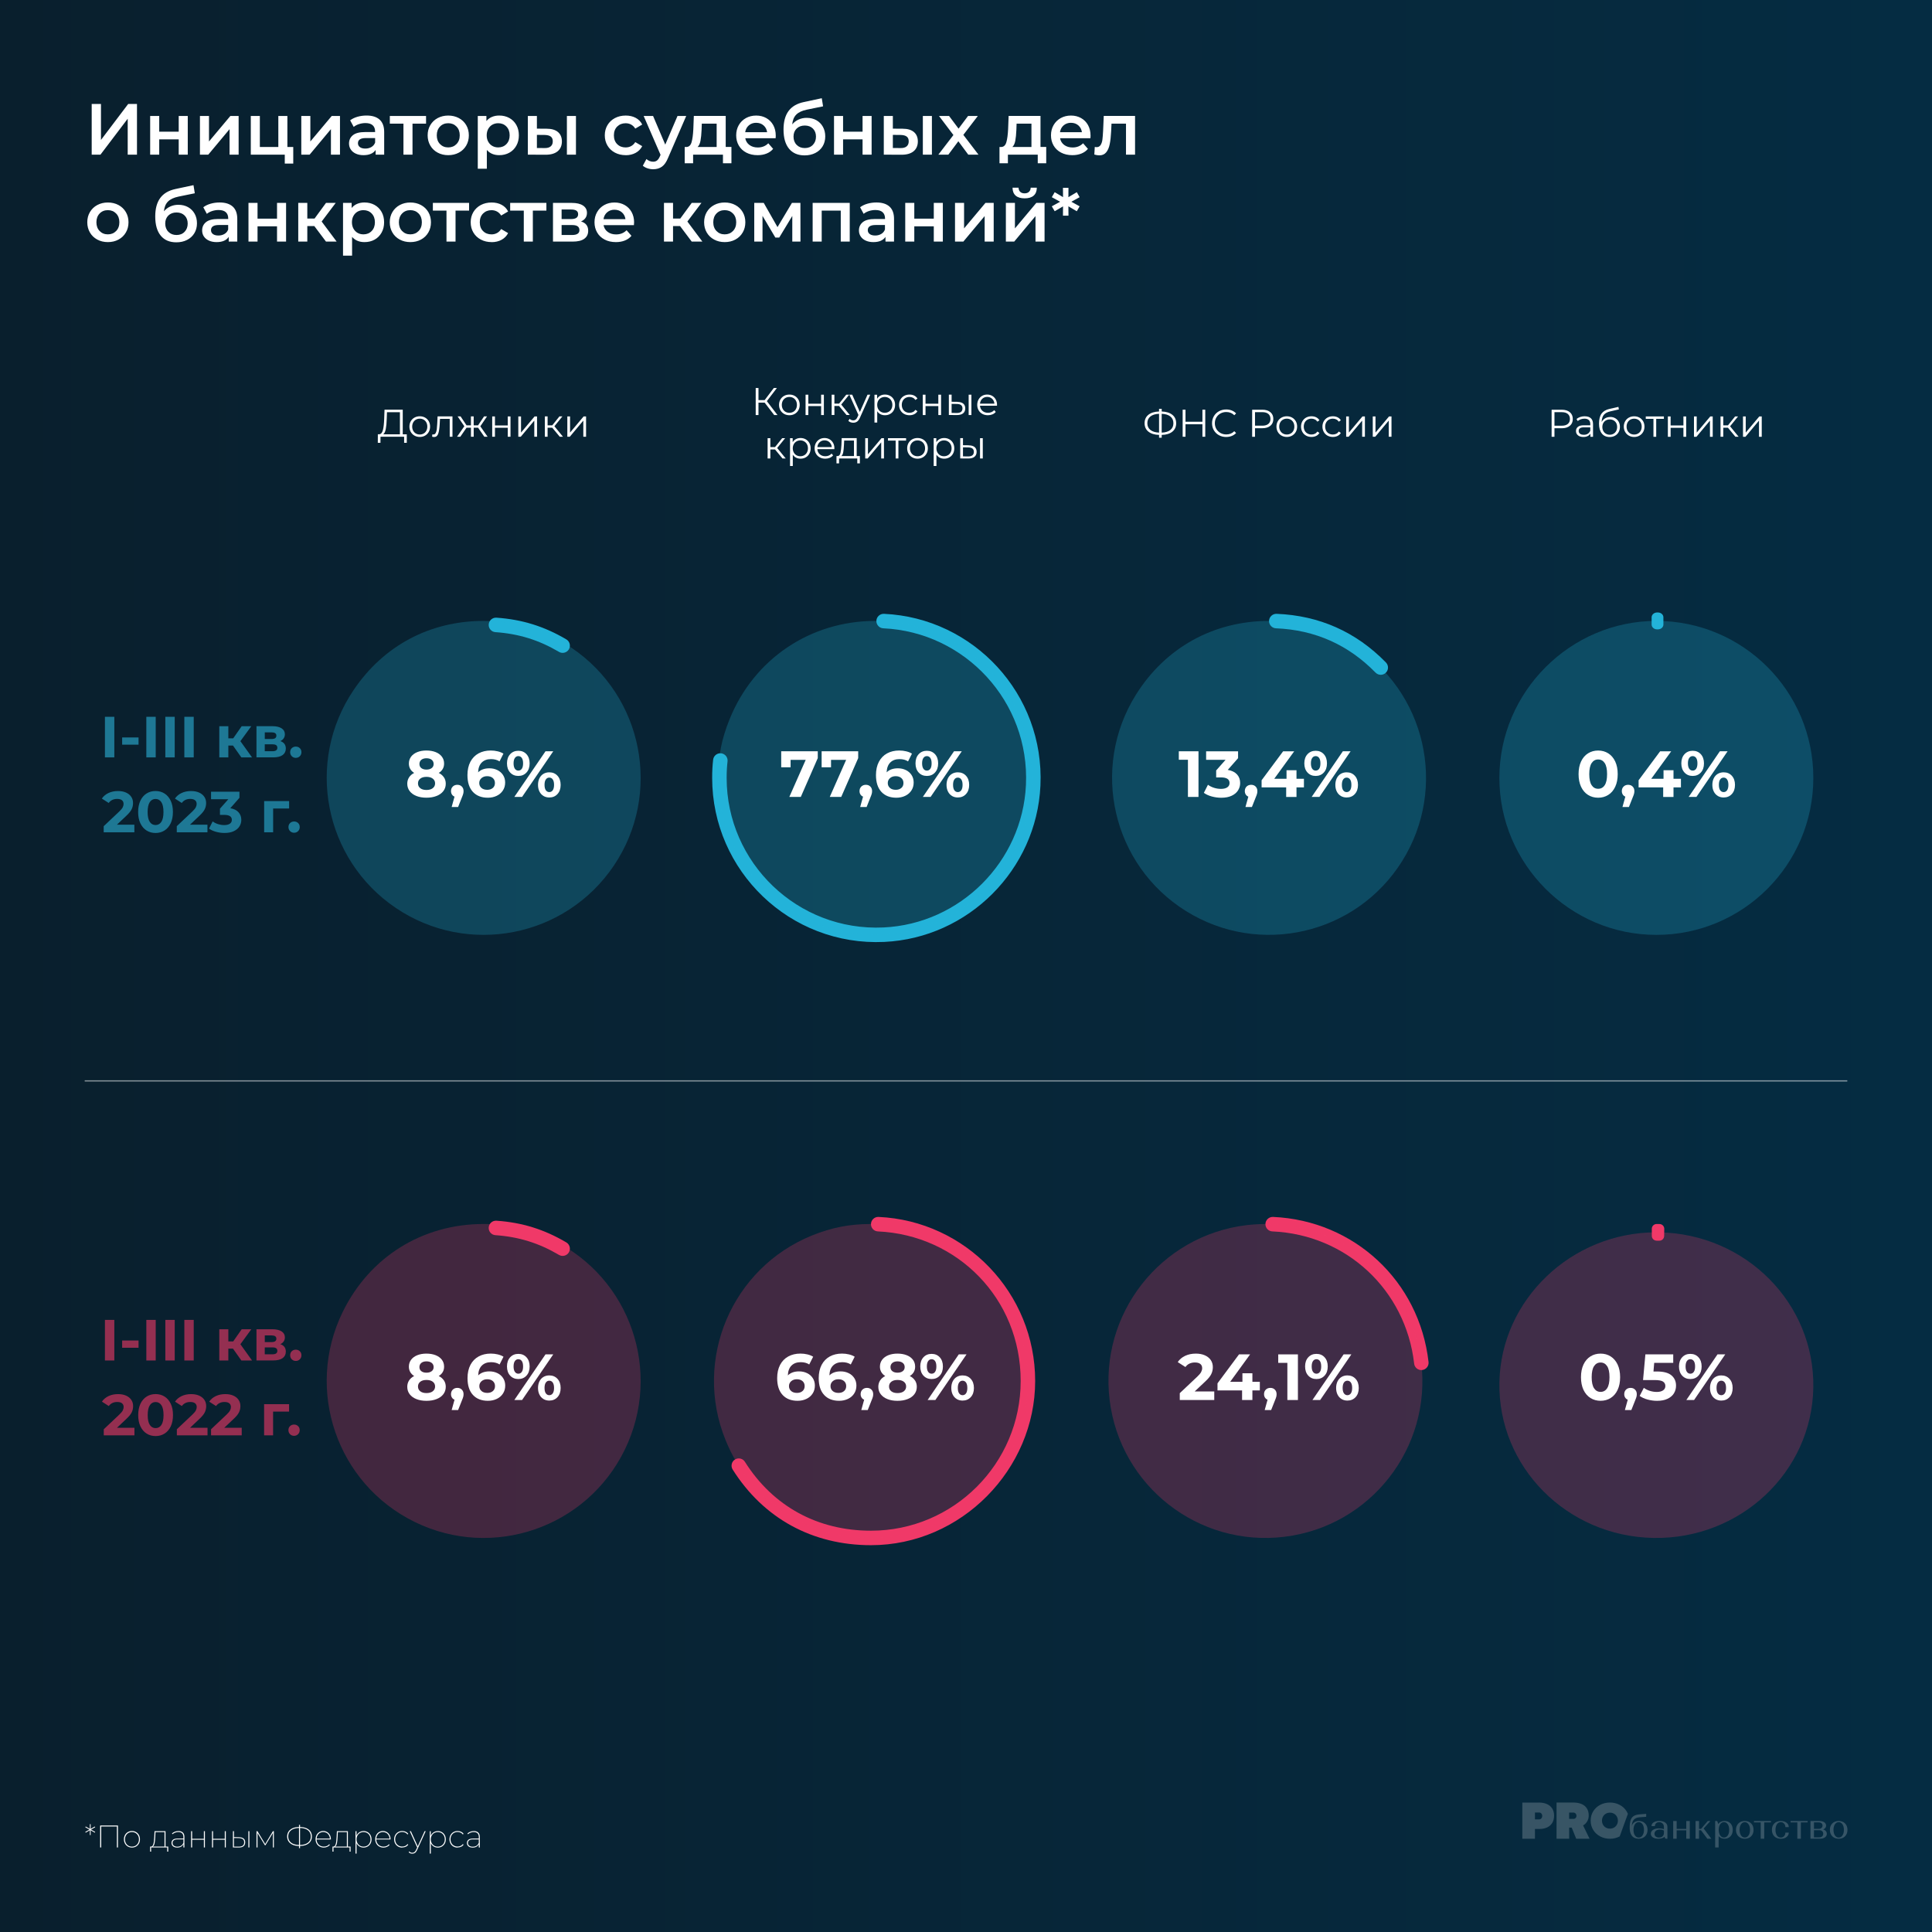 <?xml version="1.0" encoding="UTF-8"?>
<svg id="Layer_1" data-name="Layer 1" xmlns="http://www.w3.org/2000/svg" xmlns:xlink="http://www.w3.org/1999/xlink" viewBox="0 0 800 800">
  <rect x="0" y="0" width="800" height="800" fill="#333333" stroke="none"/>
  <defs>
    <style>
      .cls-1 {
        clip-path: url(#clippath);
      }

      .cls-2 {
        fill: none;
      }

      .cls-2, .cls-3, .cls-4, .cls-5, .cls-6, .cls-7, .cls-8 {
        stroke-width: 0px;
      }

      .cls-3 {
        fill: url(#linear-gradient);
      }

      .cls-9 {
        clip-path: url(#clippath-1);
      }

      .cls-10 {
        clip-path: url(#clippath-4);
      }

      .cls-11 {
        clip-path: url(#clippath-3);
      }

      .cls-12 {
        clip-path: url(#clippath-2);
      }

      .cls-13 {
        clip-path: url(#clippath-7);
      }

      .cls-14 {
        clip-path: url(#clippath-8);
      }

      .cls-15 {
        clip-path: url(#clippath-6);
      }

      .cls-16 {
        clip-path: url(#clippath-5);
      }

      .cls-17 {
        clip-path: url(#clippath-9);
      }

      .cls-18 {
        clip-path: url(#clippath-20);
      }

      .cls-19 {
        clip-path: url(#clippath-21);
      }

      .cls-20 {
        clip-path: url(#clippath-24);
      }

      .cls-21 {
        clip-path: url(#clippath-23);
      }

      .cls-22 {
        clip-path: url(#clippath-22);
      }

      .cls-23 {
        clip-path: url(#clippath-25);
      }

      .cls-24 {
        clip-path: url(#clippath-27);
      }

      .cls-25 {
        clip-path: url(#clippath-28);
      }

      .cls-26 {
        clip-path: url(#clippath-26);
      }

      .cls-27 {
        clip-path: url(#clippath-29);
      }

      .cls-28 {
        clip-path: url(#clippath-34);
      }

      .cls-29 {
        clip-path: url(#clippath-35);
      }

      .cls-30 {
        clip-path: url(#clippath-36);
      }

      .cls-31 {
        clip-path: url(#clippath-37);
      }

      .cls-32 {
        clip-path: url(#clippath-39);
      }

      .cls-33 {
        clip-path: url(#clippath-33);
      }

      .cls-34 {
        clip-path: url(#clippath-32);
      }

      .cls-35 {
        clip-path: url(#clippath-30);
      }

      .cls-36 {
        clip-path: url(#clippath-38);
      }

      .cls-37 {
        clip-path: url(#clippath-31);
      }

      .cls-38 {
        clip-path: url(#clippath-14);
      }

      .cls-39 {
        clip-path: url(#clippath-13);
      }

      .cls-40 {
        clip-path: url(#clippath-12);
      }

      .cls-41 {
        clip-path: url(#clippath-10);
      }

      .cls-42 {
        clip-path: url(#clippath-15);
      }

      .cls-43 {
        clip-path: url(#clippath-17);
      }

      .cls-44 {
        clip-path: url(#clippath-16);
      }

      .cls-45 {
        clip-path: url(#clippath-19);
      }

      .cls-46 {
        clip-path: url(#clippath-11);
      }

      .cls-47 {
        clip-path: url(#clippath-18);
      }

      .cls-48 {
        opacity: .2;
      }

      .cls-49 {
        opacity: .25;
      }

      .cls-50 {
        opacity: .6;
      }

      .cls-51 {
        opacity: .5;
      }

      .cls-4 {
        fill: #2cb2d9;
      }

      .cls-5 {
        fill: #0a1f2e;
      }

      .cls-6 {
        fill: #23b3d9;
      }

      .cls-7 {
        fill: #fff;
      }

      .cls-8 {
        fill: #f03968;
      }
    </style>
    <clipPath id="clippath">
      <rect class="cls-2" x="-820" width="800" height="800"/>
    </clipPath>
    <clipPath id="clippath-1">
      <rect class="cls-2" x="-820" width="800" height="800"/>
    </clipPath>
    <clipPath id="clippath-2">
      <rect class="cls-2" x="-785" y="143" width="730" height="550"/>
    </clipPath>
    <clipPath id="clippath-3">
      <rect class="cls-2" x="-853" y="447.32" width="865.86" height=".5"/>
    </clipPath>
    <clipPath id="clippath-4">
      <rect class="cls-2" x="-853" y="447.32" width="865.86" height=".5"/>
    </clipPath>
    <clipPath id="clippath-5">
      <rect class="cls-2" width="800" height="800"/>
    </clipPath>
    <clipPath id="clippath-6">
      <rect class="cls-2" width="800" height="800"/>
    </clipPath>
    <clipPath id="clippath-7">
      <rect class="cls-2" width="800" height="800"/>
    </clipPath>
    <clipPath id="clippath-8">
      <rect class="cls-2" x="-8" y="-28" width="820" height="852"/>
    </clipPath>
    <linearGradient id="linear-gradient" x1="0" y1="800.52" x2="1" y2="800.52" gradientTransform="translate(-8 656824) scale(820 -820)" gradientUnits="userSpaceOnUse">
      <stop offset="0" stop-color="#091f2d"/>
      <stop offset=".99" stop-color="#052c42"/>
      <stop offset="1" stop-color="#052c42"/>
    </linearGradient>
    <clipPath id="clippath-9">
      <rect class="cls-2" x="613.38" y="733.39" width="168.62" height="32.61"/>
    </clipPath>
    <clipPath id="clippath-10">
      <rect class="cls-2" x="35" y="143" width="730" height="550"/>
    </clipPath>
    <clipPath id="clippath-11">
      <rect class="cls-2" x="460.49" y="257.11" width="130" height="130"/>
    </clipPath>
    <clipPath id="clippath-12">
      <rect class="cls-2" x="460.49" y="257.11" width="130" height="130"/>
    </clipPath>
    <clipPath id="clippath-13">
      <rect class="cls-2" x="135.28" y="257.11" width="130" height="130"/>
    </clipPath>
    <clipPath id="clippath-14">
      <rect class="cls-2" x="135.28" y="257.11" width="130" height="130"/>
    </clipPath>
    <clipPath id="clippath-15">
      <rect class="cls-2" x="135.28" y="506.83" width="130" height="130"/>
    </clipPath>
    <clipPath id="clippath-16">
      <rect class="cls-2" x="135.28" y="506.83" width="130" height="130"/>
    </clipPath>
    <clipPath id="clippath-17">
      <rect class="cls-2" x="297.39" y="257.11" width="130" height="130"/>
    </clipPath>
    <clipPath id="clippath-18">
      <rect class="cls-2" x="297.39" y="257.11" width="130" height="130"/>
    </clipPath>
    <clipPath id="clippath-19">
      <rect class="cls-2" x="295.64" y="506.83" width="130" height="130"/>
    </clipPath>
    <clipPath id="clippath-20">
      <rect class="cls-2" x="295.64" y="506.83" width="130" height="130"/>
    </clipPath>
    <clipPath id="clippath-21">
      <rect class="cls-2" x="458.99" y="506.83" width="130" height="130"/>
    </clipPath>
    <clipPath id="clippath-22">
      <rect class="cls-2" x="458.99" y="506.83" width="130" height="130"/>
    </clipPath>
    <clipPath id="clippath-23">
      <rect class="cls-2" x="620.86" y="257.11" width="130" height="130"/>
    </clipPath>
    <clipPath id="clippath-24">
      <rect class="cls-2" x="620.86" y="257.11" width="130" height="130"/>
    </clipPath>
    <clipPath id="clippath-25">
      <rect class="cls-2" x="620.86" y="510.28" width="130" height="126.55"/>
    </clipPath>
    <clipPath id="clippath-26">
      <rect class="cls-2" x="620.86" y="510.28" width="130" height="126.55"/>
    </clipPath>
    <clipPath id="clippath-27">
      <rect class="cls-2" x="35" y="143" width="730" height="550"/>
    </clipPath>
    <clipPath id="clippath-28">
      <rect class="cls-2" x="41.46" y="293.22" width="84.17" height="57.78"/>
    </clipPath>
    <clipPath id="clippath-29">
      <rect class="cls-2" x="41.46" y="293.22" width="84.17" height="57.78"/>
    </clipPath>
    <clipPath id="clippath-30">
      <rect class="cls-2" x="41.46" y="542.94" width="84.17" height="57.78"/>
    </clipPath>
    <clipPath id="clippath-31">
      <rect class="cls-2" x="41.46" y="542.94" width="84.17" height="57.78"/>
    </clipPath>
    <clipPath id="clippath-32">
      <rect class="cls-2" x="-33" y="447.32" width="865.86" height=".5"/>
    </clipPath>
    <clipPath id="clippath-33">
      <rect class="cls-2" x="-33" y="447.32" width="865.86" height=".5"/>
    </clipPath>
    <clipPath id="clippath-34">
      <rect class="cls-2" x="35" y="143" width="730" height="550"/>
    </clipPath>
    <clipPath id="clippath-35">
      <rect class="cls-2" x="820" y="-300" width="800" height="1100"/>
    </clipPath>
    <clipPath id="clippath-36">
      <rect class="cls-2" x="820" y="-300" width="800" height="1100"/>
    </clipPath>
    <clipPath id="clippath-37">
      <rect class="cls-2" x="855" y="-163.42" width="730" height="891.71"/>
    </clipPath>
    <clipPath id="clippath-38">
      <rect class="cls-2" x="797.68" y="590.64" width="829.84" height=".5"/>
    </clipPath>
    <clipPath id="clippath-39">
      <rect class="cls-2" x="797.68" y="590.64" width="829.84" height=".5"/>
    </clipPath>
  </defs>
  <g class="cls-1">
    <g class="cls-9">
      <g class="cls-12">
        <g class="cls-51">
          <g class="cls-11">
            <g class="cls-10">
              <rect class="cls-7" x="-853" y="447.32" width="865.86" height=".5"/>
            </g>
          </g>
        </g>
      </g>
    </g>
  </g>
  <g class="cls-16">
    <g class="cls-15">
      <g class="cls-13">
        <g class="cls-14">
          <rect class="cls-3" x="-8" y="-28" width="820" height="852"/>
        </g>
        <g class="cls-48">
          <g class="cls-17">
            <path class="cls-7" d="m638.24,752.96c.24-.28.36-.64.36-1.08,0-.23-.05-.45-.16-.66-.11-.21-.26-.38-.46-.51-.2-.13-.41-.19-.66-.19h-1.73v2.85h1.74c.36,0,.66-.14.9-.42m-1.03-6.56c1.24,0,2.34.2,3.29.61.95.41,1.69,1.01,2.22,1.82.53.81.8,1.8.8,2.98s-.26,2.26-.79,3.08c-.53.83-1.25,1.44-2.17,1.85-.92.41-1.97.61-3.14.61h-1.82v4.05h-5.23v-14.99h6.84Z"/>
            <path class="cls-7" d="m652.43,752.8c.23-.25.35-.57.35-.98,0-.34-.12-.63-.36-.89-.24-.25-.54-.38-.91-.38h-1.76v2.61h1.78c.37,0,.67-.12.9-.37m-.89-6.4c1.26,0,2.37.2,3.32.6.95.4,1.69,1,2.21,1.8.52.8.79,1.78.79,2.94,0,.92-.21,1.74-.63,2.45-.42.71-.99,1.28-1.7,1.7l2.68,5.5h-5.54l-1.86-4.6h-1.04v4.6h-5.24v-14.99h7Z"/>
            <path class="cls-7" d="m676.99,760.01c.4.59.92.88,1.56.88s1.18-.29,1.58-.88c.4-.59.6-1.35.6-2.31s-.2-1.72-.6-2.31c-.4-.58-.92-.88-1.58-.88s-1.17.29-1.56.88c-.4.59-.6,1.35-.6,2.31s.2,1.72.6,2.31m4.66-8.95v1.24l-2.71.19c-2.19.17-3.15,1.31-3.22,3.58.15-.62.49-1.12,1.02-1.49.53-.37,1.17-.55,1.91-.55,1.03,0,1.88.34,2.55,1.02.67.68,1.01,1.56,1.01,2.66s-.34,1.99-1.02,2.66c-.68.68-1.58,1.01-2.69,1.01-2.45,0-3.86-1.75-3.68-5.22.08-1.41.29-2.65.84-3.39.71-.97,1.84-1.37,3.03-1.46l2.95-.24Z"/>
            <path class="cls-7" d="m688.44,760.37c.37-.35.55-.81.55-1.38v-.98c-.41-.28-.99-.42-1.74-.42-.65,0-1.17.16-1.56.48-.4.32-.6.74-.6,1.26,0,.48.17.86.51,1.14.34.28.8.42,1.38.42.6,0,1.09-.17,1.46-.52m-3.93-2.67c.6-.41,1.4-.62,2.38-.62.74,0,1.44.11,2.1.33v-.91c0-.59-.18-1.06-.55-1.43s-.84-.55-1.43-.55c-.53,0-.95.15-1.27.45-.32.3-.48.7-.48,1.18h-1.4c0-.65.29-1.16.88-1.55.59-.39,1.37-.58,2.35-.58s1.84.22,2.44.66c.61.44.91,1.04.91,1.81v4.89h-.6c-.18,0-.34-.12-.39-.27l-.18-.55c-.61.54-1.48.82-2.64.82-.93,0-1.67-.19-2.22-.56-.55-.38-.83-.88-.83-1.5,0-.67.3-1.2.91-1.62"/>
            <polygon class="cls-7" points="692.83 761.38 692.83 754.04 694.27 754.04 694.27 757.31 698.25 757.31 698.25 754.04 699.71 754.04 699.71 761.38 698.25 761.38 698.25 757.89 694.27 757.89 694.27 761.38 692.83 761.38"/>
            <polygon class="cls-7" points="702.09 754.04 703.53 754.04 703.53 757.29 704.38 757.29 707.15 754.04 708.24 754.04 705.44 757.13 708.62 761.38 706.97 761.38 704.35 757.87 703.53 757.87 703.53 761.38 702.09 761.38 702.09 754.04"/>
            <path class="cls-7" d="m712.29,760.01c.4.58.93.88,1.57.88s1.17-.29,1.57-.88c.4-.59.6-1.35.6-2.31s-.2-1.72-.6-2.31c-.4-.58-.92-.88-1.57-.88s-1.17.29-1.57.88c-.4.59-.6,1.35-.6,2.31s.2,1.72.6,2.31m-2.08-5.98h.59c.27,0,.33.19.39.34.1.27.28.91.28.91.63-.83,1.51-1.25,2.65-1.25,1.01,0,1.83.34,2.45,1.01.62.67.93,1.56.93,2.66s-.31,1.99-.93,2.66c-.62.67-1.44,1.01-2.45,1.01s-1.86-.35-2.47-1.04v4.66h-1.44v-10.96Z"/>
            <path class="cls-7" d="m720.92,760.01c.4.59.92.88,1.56.88s1.17-.29,1.56-.88c.4-.58.6-1.36.6-2.32s-.2-1.71-.6-2.29c-.4-.58-.92-.88-1.56-.88s-1.17.29-1.56.88c-.4.59-.59,1.35-.59,2.29s.2,1.74.59,2.32m-1.08-4.97c.67-.67,1.55-1.01,2.64-1.01s1.97.34,2.63,1.01c.67.67,1,1.56,1,2.67s-.33,1.99-1,2.66c-.66.68-1.54,1.01-2.63,1.01s-1.97-.34-2.64-1.01c-.67-.67-1.01-1.56-1.01-2.66s.34-1.99,1.01-2.67"/>
            <polygon class="cls-7" points="730.53 754.62 730.53 761.38 729.07 761.38 729.07 754.62 726.28 754.62 726.28 754.04 733.33 754.04 733.33 754.62 730.53 754.62"/>
            <path class="cls-7" d="m739.77,754.74c.61.48.92,1.08.92,1.82h-1.4c0-.59-.18-1.07-.54-1.46-.36-.39-.81-.58-1.37-.58-.67,0-1.21.29-1.6.87-.39.58-.59,1.35-.59,2.32s.2,1.73.59,2.31c.39.58.92.87,1.6.87.56,0,1.01-.19,1.37-.58.36-.39.54-.88.54-1.47h1.4c0,.74-.31,1.35-.92,1.83-.61.48-1.4.72-2.37.72-1.12,0-2.02-.33-2.69-1.01-.67-.67-1-1.56-1-2.67s.33-2,1-2.67c.67-.67,1.57-1,2.69-1,.96,0,1.75.24,2.37.71"/>
            <polygon class="cls-7" points="745.7 754.62 745.7 761.38 744.24 761.38 744.24 754.62 741.44 754.62 741.44 754.04 748.5 754.04 748.5 754.62 745.7 754.62"/>
            <path class="cls-7" d="m753.37,760.79c.48,0,.86-.13,1.15-.4.29-.27.44-.63.44-1.08s-.15-.79-.44-1.06c-.29-.27-.68-.4-1.15-.4h-2.25v2.95h2.25Zm-.33-3.49c.49,0,.88-.12,1.18-.38.3-.25.45-.58.45-.99s-.15-.72-.44-.96c-.29-.24-.68-.37-1.15-.37h-1.95v2.69h1.92Zm-3.36-3.27h3.63c.85,0,1.54.17,2.06.52.52.35.78.81.78,1.38,0,.72-.4,1.25-1.19,1.59.47.15.83.39,1.09.7.26.32.4.68.4,1.1,0,.62-.26,1.12-.78,1.49-.52.37-1.21.56-2.06.56h-3.93v-7.34Z"/>
            <path class="cls-7" d="m759.8,760.01c.4.59.92.88,1.56.88s1.17-.29,1.56-.88c.4-.58.6-1.36.6-2.32s-.2-1.71-.6-2.29c-.4-.58-.92-.88-1.56-.88s-1.17.29-1.56.88c-.4.59-.59,1.35-.59,2.29s.2,1.74.59,2.32m-1.08-4.97c.67-.67,1.55-1.01,2.64-1.01s1.97.34,2.63,1.01c.67.67,1,1.56,1,2.67s-.33,1.99-1,2.66c-.66.68-1.54,1.01-2.63,1.01s-1.97-.34-2.64-1.01c-.67-.67-1.01-1.56-1.01-2.66s.34-1.99,1.01-2.67"/>
            <path class="cls-7" d="m669.49,755.6c-.29.51-.69.9-1.19,1.18-.51.28-1.06.42-1.66.42s-1.16-.14-1.66-.42c-.5-.28-.9-.68-1.19-1.18-.29-.5-.44-1.08-.44-1.71s.15-1.21.43-1.71c.29-.51.69-.9,1.19-1.18.51-.28,1.06-.42,1.67-.42s1.16.14,1.66.42c.51.28.9.68,1.19,1.18.29.51.44,1.08.44,1.71s-.15,1.21-.44,1.71m1.19,4.82l3.39-9.34c-.15-.37-.32-.72-.53-1.06-.7-1.14-1.66-2.03-2.89-2.67-1.22-.64-2.56-.96-4.02-.96s-2.8.32-4.03.96c-1.22.64-2.18,1.53-2.89,2.67-.7,1.14-1.05,2.43-1.05,3.87s.35,2.73,1.07,3.87c.71,1.14,1.67,2.03,2.89,2.67,1.21.64,2.55.96,4.01.96s2.8-.32,4.02-.96c0,0,.02,0,.03-.01"/>
          </g>
        </g>
      </g>
      <path class="cls-7" d="m37.97,43.04h3.84v14.91l11.28-14.91h3.63v21h-3.84v-14.88l-11.28,14.88h-3.63v-21Zm24.21,4.98h3.75v6.51h8.07v-6.51h3.75v16.02h-3.75v-6.33h-8.07v6.33h-3.75v-16.02Zm20.61,0h3.75v10.56l8.85-10.56h3.42v16.02h-3.75v-10.56l-8.82,10.56h-3.45v-16.02Zm38.64,12.84v6.87h-3.51v-3.69h-14.07v-16.02h3.75v12.84h7.65v-12.84h3.75v12.84h2.43Zm3.33-12.84h3.75v10.56l8.85-10.56h3.42v16.02h-3.75v-10.56l-8.82,10.56h-3.45v-16.02Zm27.03-.18c2.36,0,4.16.57,5.41,1.7,1.25,1.13,1.88,2.84,1.88,5.11v9.39h-3.54v-1.95c-.46.7-1.12,1.24-1.97,1.61-.85.37-1.88.55-3.07.55s-2.25-.21-3.15-.62c-.9-.41-1.6-.98-2.09-1.71-.49-.73-.74-1.55-.74-2.48,0-1.44.53-2.59,1.61-3.46,1.07-.87,2.75-1.3,5.05-1.3h4.14v-.24c0-1.12-.34-1.98-1.01-2.58-.67-.6-1.66-.9-2.99-.9-.9,0-1.78.14-2.65.42-.87.28-1.6.67-2.21,1.17l-1.47-2.73c.84-.64,1.85-1.13,3.03-1.47,1.18-.34,2.43-.51,3.75-.51h0Zm-.51,13.68c.94,0,1.77-.21,2.51-.64.73-.43,1.24-1.04,1.54-1.85v-1.86h-3.87c-2.16,0-3.24.71-3.24,2.13,0,.68.27,1.22.81,1.62.54.4,1.29.6,2.25.6h0Zm25.14-10.32h-5.61v12.84h-3.75v-12.84h-5.64v-3.18h15v3.18Zm9.18,13.05c-1.62,0-3.08-.35-4.38-1.05-1.3-.7-2.32-1.67-3.04-2.92-.73-1.25-1.1-2.66-1.1-4.24s.36-2.99,1.1-4.23c.73-1.24,1.74-2.21,3.04-2.91,1.3-.7,2.76-1.05,4.38-1.05s3.11.35,4.41,1.05c1.3.7,2.31,1.67,3.04,2.91.73,1.24,1.09,2.65,1.09,4.23s-.37,3-1.09,4.24c-.73,1.25-1.75,2.23-3.04,2.92-1.3.7-2.77,1.05-4.41,1.05h0Zm0-3.21c1.38,0,2.52-.46,3.42-1.38.9-.92,1.35-2.13,1.35-3.63s-.45-2.71-1.35-3.63c-.9-.92-2.04-1.38-3.42-1.38s-2.52.46-3.4,1.38c-.89.92-1.34,2.13-1.34,3.63s.44,2.71,1.34,3.63c.89.92,2.02,1.38,3.4,1.38h0Zm21.12-13.2c1.56,0,2.96.34,4.19,1.02,1.23.68,2.19,1.64,2.89,2.88.7,1.24,1.05,2.67,1.05,4.29s-.35,3.06-1.05,4.3c-.7,1.25-1.66,2.22-2.89,2.9-1.23.68-2.62,1.02-4.19,1.02-2.16,0-3.87-.72-5.13-2.16v7.77h-3.75v-21.84h3.57v2.1c.62-.76,1.38-1.33,2.29-1.71.91-.38,1.91-.57,3.01-.57h0Zm-.42,13.2c1.38,0,2.51-.46,3.4-1.38.89-.92,1.34-2.13,1.34-3.63s-.45-2.71-1.34-3.63c-.89-.92-2.02-1.38-3.4-1.38-.9,0-1.71.21-2.43.61-.72.41-1.29,1-1.71,1.76-.42.76-.63,1.64-.63,2.64s.21,1.88.63,2.64c.42.76.99,1.35,1.71,1.76.72.41,1.53.61,2.43.61h0Zm20.07-7.74c2.04,0,3.6.46,4.68,1.38,1.08.92,1.62,2.22,1.62,3.9s-.6,3.12-1.78,4.08c-1.19.96-2.88,1.43-5.06,1.41l-7.26-.03v-16.02h3.75v5.25l4.05.03h0Zm-.87,8.01c1.1.02,1.94-.21,2.52-.69.58-.48.87-1.18.87-2.1s-.28-1.56-.84-1.98c-.56-.42-1.41-.64-2.55-.66l-3.18-.03v5.43l3.18.03h0Zm9.24-13.29h3.75v16.02h-3.75v-16.02Zm24.36,16.23c-1.66,0-3.15-.35-4.47-1.05-1.32-.7-2.35-1.67-3.09-2.92-.74-1.25-1.11-2.66-1.11-4.24s.37-2.99,1.11-4.23c.74-1.24,1.76-2.21,3.07-2.91,1.31-.7,2.81-1.05,4.49-1.05,1.58,0,2.96.32,4.15.96,1.19.64,2.08,1.56,2.68,2.76l-2.88,1.68c-.46-.74-1.04-1.29-1.72-1.67-.69-.37-1.45-.55-2.27-.55-1.4,0-2.56.46-3.48,1.36-.92.91-1.38,2.13-1.38,3.65s.45,2.74,1.37,3.65c.91.91,2.07,1.36,3.49,1.36.82,0,1.58-.18,2.27-.55.69-.37,1.26-.92,1.72-1.66l2.88,1.68c-.62,1.2-1.53,2.13-2.71,2.77-1.19.65-2.57.98-4.12.98h0Zm25.05-16.23l-7.5,17.31c-.7,1.74-1.55,2.96-2.55,3.68-1,.71-2.21,1.07-3.63,1.07-.8,0-1.59-.13-2.37-.39-.78-.26-1.42-.62-1.92-1.08l1.5-2.76c.36.34.78.61,1.27.81.49.2.98.3,1.48.3.66,0,1.2-.17,1.64-.51.43-.34.83-.91,1.18-1.71l.27-.63-6.99-16.08h3.9l5.04,11.85,5.07-11.85h3.6Zm18.72,12.84v6.75h-3.51v-3.57h-12.36v3.57h-3.48v-6.75h.75c1.02-.04,1.71-.69,2.09-1.97.37-1.27.61-3.06.73-5.39l.21-5.49h13.2v12.84h2.37Zm-12.36-7.08c-.08,1.84-.23,3.34-.45,4.5-.22,1.16-.62,2.02-1.2,2.58h7.89v-9.66h-6.15l-.09,2.58h0Zm30.72,2.34c0,.26-.02.63-.06,1.11h-12.57c.22,1.18.79,2.11,1.72,2.8.93.69,2.09,1.04,3.46,1.04,1.76,0,3.21-.58,4.35-1.74l2.01,2.31c-.72.86-1.63,1.51-2.73,1.95-1.1.44-2.34.66-3.72.66-1.76,0-3.31-.35-4.65-1.05-1.34-.7-2.38-1.67-3.11-2.92-.73-1.25-1.09-2.66-1.09-4.24s.35-2.96,1.06-4.21c.71-1.25,1.7-2.22,2.96-2.93,1.26-.7,2.68-1.05,4.26-1.05s2.95.35,4.18,1.04c1.23.69,2.19,1.66,2.88,2.91.69,1.25,1.04,2.7,1.04,4.34h0Zm-8.1-5.28c-1.2,0-2.22.36-3.05,1.07-.83.71-1.33,1.66-1.52,2.84h9.09c-.16-1.16-.65-2.1-1.47-2.82-.82-.72-1.84-1.08-3.06-1.08h0Zm20.88-2.04c1.52,0,2.86.33,4.02.97,1.16.65,2.06,1.56,2.71,2.72.65,1.16.98,2.49.98,3.99s-.36,2.91-1.08,4.09c-.72,1.19-1.73,2.12-3.03,2.78-1.3.66-2.78.99-4.44.99-2.78,0-4.93-.92-6.45-2.76-1.52-1.84-2.28-4.49-2.28-7.95,0-3.22.69-5.77,2.07-7.65,1.38-1.88,3.49-3.12,6.33-3.72l7.44-1.59.54,3.36-6.75,1.38c-1.94.4-3.39,1.08-4.35,2.04-.96.96-1.52,2.31-1.68,4.05.72-.86,1.59-1.52,2.61-1.99,1.02-.47,2.14-.71,3.36-.71h0Zm-.75,12.51c1.38,0,2.49-.44,3.35-1.34.85-.89,1.27-2.03,1.27-3.4s-.43-2.49-1.27-3.33c-.85-.84-1.96-1.26-3.35-1.26s-2.53.42-3.39,1.26c-.86.84-1.29,1.95-1.29,3.33s.43,2.54,1.3,3.42c.87.88,1.99,1.32,3.38,1.32h0Zm12.09-13.29h3.75v6.51h8.07v-6.51h3.75v16.02h-3.75v-6.33h-8.07v6.33h-3.75v-16.02Zm28.41,5.28c2.04,0,3.6.46,4.68,1.38,1.08.92,1.62,2.22,1.62,3.9s-.6,3.12-1.79,4.08c-1.19.96-2.88,1.43-5.05,1.41l-7.26-.03v-16.02h3.75v5.25l4.05.03h0Zm-.87,8.01c1.1.02,1.94-.21,2.52-.69.58-.48.87-1.18.87-2.1s-.28-1.56-.84-1.98c-.56-.42-1.41-.64-2.55-.66l-3.18-.03v5.43l3.18.03h0Zm9.24-13.29h3.75v16.02h-3.75v-16.02Zm18.81,16.02l-4.11-5.55-4.14,5.55h-4.14l6.24-8.13-5.97-7.89h4.17l3.93,5.25,3.93-5.25h4.05l-6,7.83,6.27,8.19h-4.23Zm32.28-3.18v6.75h-3.51v-3.57h-12.36v3.57h-3.48v-6.75h.75c1.02-.04,1.71-.69,2.09-1.97.37-1.27.61-3.06.73-5.39l.21-5.49h13.2v12.84h2.37Zm-12.36-7.08c-.08,1.84-.23,3.34-.45,4.5-.22,1.16-.62,2.02-1.2,2.58h7.89v-9.66h-6.15l-.09,2.58h0Zm30.72,2.34c0,.26-.02.63-.06,1.11h-12.57c.22,1.18.79,2.11,1.72,2.8.93.69,2.09,1.04,3.46,1.04,1.76,0,3.21-.58,4.35-1.74l2.01,2.31c-.72.86-1.63,1.51-2.73,1.95-1.1.44-2.34.66-3.72.66-1.76,0-3.31-.35-4.65-1.05-1.34-.7-2.38-1.67-3.11-2.92-.73-1.25-1.09-2.66-1.09-4.24s.35-2.96,1.06-4.21c.71-1.25,1.7-2.22,2.96-2.93,1.26-.7,2.68-1.05,4.26-1.05s2.95.35,4.18,1.04c1.23.69,2.19,1.66,2.88,2.91.69,1.25,1.04,2.7,1.04,4.34h0Zm-8.1-5.28c-1.2,0-2.22.36-3.05,1.07-.83.71-1.33,1.66-1.52,2.84h9.09c-.16-1.16-.65-2.1-1.47-2.82-.82-.72-1.84-1.08-3.06-1.08h0Zm26.52-2.82v16.02h-3.75v-12.84h-6l-.15,3.18c-.1,2.12-.3,3.9-.59,5.32-.29,1.43-.78,2.56-1.47,3.39-.69.83-1.63,1.24-2.83,1.24-.56,0-1.25-.11-2.07-.33l.18-3.15c.28.06.52.09.72.09.76,0,1.33-.3,1.71-.91.38-.61.62-1.34.73-2.19.11-.85.2-2.06.29-3.65l.27-6.18h12.96Z"/>
      <path class="cls-7" d="m44.66,100.25c-1.62,0-3.08-.35-4.38-1.05-1.3-.7-2.32-1.67-3.04-2.92-.73-1.25-1.1-2.66-1.1-4.24s.36-2.99,1.1-4.23c.73-1.24,1.74-2.21,3.04-2.91,1.3-.7,2.76-1.05,4.38-1.05s3.11.35,4.41,1.05c1.3.7,2.31,1.67,3.04,2.91.73,1.24,1.1,2.65,1.1,4.23s-.37,3-1.1,4.24c-.73,1.25-1.75,2.23-3.04,2.92-1.3.7-2.77,1.05-4.41,1.05h0Zm0-3.21c1.38,0,2.52-.46,3.42-1.38.9-.92,1.35-2.13,1.35-3.63s-.45-2.71-1.35-3.63c-.9-.92-2.04-1.38-3.42-1.38s-2.52.46-3.4,1.38c-.89.92-1.34,2.13-1.34,3.63s.44,2.71,1.34,3.63c.89.92,2.02,1.38,3.4,1.38h0Zm29.19-12.24c1.52,0,2.86.33,4.02.97,1.16.65,2.06,1.56,2.72,2.72.65,1.16.97,2.49.97,3.99s-.36,2.91-1.08,4.09c-.72,1.19-1.73,2.12-3.03,2.78-1.3.66-2.78.99-4.44.99-2.78,0-4.93-.92-6.45-2.76-1.52-1.84-2.28-4.49-2.28-7.95,0-3.22.69-5.77,2.07-7.65,1.38-1.88,3.49-3.12,6.33-3.72l7.44-1.59.54,3.36-6.75,1.38c-1.94.4-3.39,1.08-4.35,2.04-.96.96-1.52,2.31-1.68,4.05.72-.86,1.59-1.52,2.61-1.99,1.02-.47,2.14-.71,3.36-.71h0Zm-.75,12.51c1.38,0,2.49-.44,3.35-1.34.85-.89,1.27-2.03,1.27-3.4s-.43-2.49-1.27-3.33c-.85-.84-1.97-1.26-3.35-1.26s-2.53.42-3.39,1.26c-.86.84-1.29,1.95-1.29,3.33s.43,2.54,1.31,3.42c.87.88,1.99,1.32,3.38,1.32h0Zm17.85-13.47c2.36,0,4.16.57,5.42,1.7,1.25,1.13,1.88,2.84,1.88,5.11v9.39h-3.54v-1.95c-.46.7-1.12,1.24-1.96,1.61-.85.37-1.88.55-3.08.55s-2.25-.21-3.15-.62c-.9-.41-1.6-.98-2.09-1.71-.49-.73-.73-1.55-.73-2.48,0-1.44.53-2.59,1.6-3.46,1.07-.87,2.75-1.3,5.06-1.3h4.14v-.24c0-1.12-.34-1.98-1-2.58-.67-.6-1.67-.9-2.99-.9-.9,0-1.79.14-2.65.42-.87.28-1.61.67-2.21,1.17l-1.47-2.73c.84-.64,1.85-1.13,3.03-1.47,1.18-.34,2.43-.51,3.75-.51h0Zm-.51,13.68c.94,0,1.77-.21,2.5-.64.73-.43,1.24-1.04,1.54-1.85v-1.86h-3.87c-2.16,0-3.24.71-3.24,2.13,0,.68.27,1.22.81,1.62.54.4,1.29.6,2.25.6h0Zm12.45-13.5h3.75v6.51h8.07v-6.51h3.75v16.02h-3.75v-6.33h-8.07v6.33h-3.75v-16.02Zm27.27,9.6h-2.91v6.42h-3.75v-16.02h3.75v6.48h3l4.74-6.48h4.02l-5.82,7.71,6.21,8.31h-4.41l-4.83-6.42Zm20.76-9.78c1.56,0,2.96.34,4.19,1.02,1.23.68,2.19,1.64,2.89,2.88.7,1.24,1.05,2.67,1.05,4.29s-.35,3.06-1.05,4.3c-.7,1.25-1.66,2.22-2.89,2.9-1.23.68-2.62,1.02-4.19,1.02-2.16,0-3.87-.72-5.13-2.16v7.77h-3.75v-21.84h3.57v2.1c.62-.76,1.38-1.33,2.29-1.71.91-.38,1.91-.57,3.01-.57h0Zm-.42,13.2c1.38,0,2.51-.46,3.4-1.38.89-.92,1.34-2.13,1.34-3.63s-.45-2.71-1.34-3.63c-.89-.92-2.02-1.38-3.4-1.38-.9,0-1.71.21-2.43.61-.72.41-1.29,1-1.71,1.76-.42.76-.63,1.64-.63,2.64s.21,1.88.63,2.64c.42.76.99,1.35,1.71,1.76.72.41,1.53.61,2.43.61h0Zm19.41,3.21c-1.62,0-3.08-.35-4.38-1.05-1.3-.7-2.32-1.67-3.04-2.92-.73-1.25-1.1-2.66-1.1-4.24s.36-2.99,1.1-4.23c.73-1.24,1.74-2.21,3.04-2.91,1.3-.7,2.76-1.05,4.38-1.05s3.11.35,4.41,1.05c1.3.7,2.31,1.67,3.04,2.91.73,1.24,1.09,2.65,1.09,4.23s-.37,3-1.09,4.24c-.73,1.25-1.75,2.23-3.04,2.92-1.3.7-2.77,1.05-4.41,1.05h0Zm0-3.21c1.38,0,2.52-.46,3.42-1.38.9-.92,1.35-2.13,1.35-3.63s-.45-2.71-1.35-3.63c-.9-.92-2.04-1.38-3.42-1.38s-2.52.46-3.4,1.38c-.89.92-1.34,2.13-1.34,3.63s.44,2.71,1.34,3.63c.89.92,2.02,1.38,3.4,1.38h0Zm24.33-9.84h-5.61v12.84h-3.75v-12.84h-5.64v-3.18h15v3.18Zm9.33,13.05c-1.66,0-3.15-.35-4.47-1.05-1.32-.7-2.35-1.67-3.09-2.92-.74-1.25-1.11-2.66-1.11-4.24s.37-2.99,1.11-4.23c.74-1.24,1.76-2.21,3.07-2.91,1.31-.7,2.81-1.05,4.49-1.05,1.58,0,2.96.32,4.15.96,1.19.64,2.09,1.56,2.68,2.76l-2.88,1.68c-.46-.74-1.04-1.29-1.73-1.67-.69-.37-1.45-.55-2.26-.55-1.4,0-2.56.46-3.48,1.36-.92.91-1.38,2.13-1.38,3.65s.45,2.74,1.37,3.65c.91.91,2.07,1.36,3.49,1.36.82,0,1.57-.18,2.26-.55.69-.37,1.26-.92,1.73-1.66l2.88,1.68c-.62,1.2-1.53,2.13-2.71,2.77-1.19.65-2.57.98-4.12.98h0Zm22.68-13.05h-5.61v12.84h-3.75v-12.84h-5.64v-3.18h15v3.18Zm14.34,4.5c1.98.6,2.97,1.88,2.97,3.84,0,1.44-.54,2.55-1.62,3.33-1.08.78-2.68,1.17-4.8,1.17h-8.16v-16.02h7.83c1.96,0,3.49.36,4.59,1.08,1.1.72,1.65,1.74,1.65,3.06,0,.82-.22,1.53-.64,2.13-.43.6-1.04,1.07-1.82,1.41h0Zm-8.04-.99h3.93c1.94,0,2.91-.67,2.91-2.01s-.97-1.95-2.91-1.95h-3.93v3.96Zm4.29,6.6c2.06,0,3.09-.67,3.09-2.01,0-.7-.24-1.22-.72-1.58-.48-.35-1.23-.53-2.25-.53h-4.41v4.11h4.29Zm25.71-5.19c0,.26-.02.63-.06,1.11h-12.57c.22,1.18.79,2.11,1.73,2.8.93.69,2.08,1.04,3.46,1.04,1.76,0,3.21-.58,4.35-1.74l2.01,2.31c-.72.86-1.63,1.51-2.73,1.95-1.1.44-2.34.66-3.72.66-1.76,0-3.31-.35-4.65-1.05-1.34-.7-2.38-1.67-3.1-2.92-.73-1.25-1.1-2.66-1.1-4.24s.35-2.96,1.07-4.21c.71-1.25,1.69-2.22,2.96-2.93,1.26-.7,2.68-1.05,4.26-1.05s2.96.35,4.19,1.04c1.23.69,2.19,1.66,2.88,2.91.69,1.25,1.04,2.7,1.04,4.34h0Zm-8.1-5.28c-1.2,0-2.22.36-3.04,1.07-.83.71-1.34,1.66-1.51,2.84h9.09c-.16-1.16-.65-2.1-1.47-2.82-.82-.72-1.84-1.08-3.06-1.08h0Zm27.15,6.78h-2.91v6.42h-3.75v-16.02h3.75v6.48h3l4.74-6.48h4.02l-5.82,7.71,6.21,8.31h-4.41l-4.83-6.42Zm18.48,6.63c-1.62,0-3.08-.35-4.38-1.05-1.3-.7-2.32-1.67-3.05-2.92-.73-1.25-1.09-2.66-1.09-4.24s.36-2.99,1.09-4.23c.73-1.24,1.74-2.21,3.05-2.91,1.3-.7,2.76-1.05,4.38-1.05s3.11.35,4.41,1.05c1.3.7,2.31,1.67,3.04,2.91.73,1.24,1.1,2.65,1.1,4.23s-.37,3-1.1,4.24c-.73,1.25-1.75,2.23-3.04,2.92-1.3.7-2.77,1.05-4.41,1.05h0Zm0-3.21c1.38,0,2.52-.46,3.42-1.38.9-.92,1.35-2.13,1.35-3.63s-.45-2.71-1.35-3.63c-.9-.92-2.04-1.38-3.42-1.38s-2.52.46-3.4,1.38c-.89.92-1.33,2.13-1.33,3.63s.44,2.71,1.33,3.63c.89.92,2.02,1.38,3.4,1.38h0Zm27.99,3v-10.62l-5.4,8.94h-1.62l-5.31-8.97v10.65h-3.42v-16.02h3.93l5.7,10.02,5.97-10.02h3.51l.03,16.02h-3.39Zm23.79-16.02v16.02h-3.72v-12.84h-7.89v12.84h-3.75v-16.02h15.36Zm11.04-.18c2.36,0,4.16.57,5.42,1.7,1.25,1.13,1.88,2.84,1.88,5.11v9.39h-3.54v-1.95c-.46.7-1.12,1.24-1.96,1.61-.85.37-1.88.55-3.07.55s-2.25-.21-3.15-.62c-.9-.41-1.6-.98-2.08-1.71-.49-.73-.73-1.55-.73-2.48,0-1.44.53-2.59,1.6-3.46,1.07-.87,2.75-1.3,5.06-1.3h4.14v-.24c0-1.12-.34-1.98-1.01-2.58-.67-.6-1.67-.9-2.98-.9-.9,0-1.79.14-2.65.42-.87.28-1.61.67-2.21,1.17l-1.47-2.73c.84-.64,1.85-1.13,3.03-1.47,1.18-.34,2.43-.51,3.75-.51h0Zm-.51,13.68c.94,0,1.77-.21,2.5-.64.73-.43,1.25-1.04,1.55-1.85v-1.86h-3.87c-2.16,0-3.24.71-3.24,2.13,0,.68.27,1.22.81,1.62.54.4,1.29.6,2.25.6h0Zm12.45-13.5h3.75v6.51h8.07v-6.51h3.75v16.02h-3.75v-6.33h-8.07v6.33h-3.75v-16.02Zm20.61,0h3.75v10.56l8.85-10.56h3.42v16.02h-3.75v-10.56l-8.82,10.56h-3.45v-16.02Zm21.06,0h3.75v10.56l8.85-10.56h3.42v16.02h-3.75v-10.56l-8.82,10.56h-3.45v-16.02Zm7.77-1.89c-1.62,0-2.86-.38-3.71-1.12-.85-.75-1.29-1.85-1.3-3.29h2.49c.02.72.24,1.29.68,1.71.43.42,1.04.63,1.82.63s1.36-.21,1.82-.63c.45-.42.68-.99.7-1.71h2.55c-.02,1.44-.46,2.54-1.32,3.29-.86.75-2.1,1.12-3.72,1.12h0Zm19.35,1.41l3.42,1.89-1.17,2.04-3.48-2.04.03,3.87h-2.28l.03-3.84-3.45,2.01-1.2-2.04,3.45-1.89-3.45-1.89,1.2-2.07,3.45,2.04-.03-3.84h2.28l-.03,3.87,3.48-2.07,1.17,2.07-3.42,1.89Z"/>
      <path class="cls-7" d="m37.72,757.6l1.7.97-.17.3-1.72-.99v1.96h-.33v-1.95l-1.72.97-.16-.3,1.7-.97-1.7-.98.16-.3,1.72.99v-1.96h.33v1.96l1.72-.99.17.3-1.7.98Zm11.12-1.7v9.1h-.44v-8.7h-6.49v8.7h-.44v-9.1h7.37Zm5.8,9.14c-.62,0-1.19-.15-1.7-.44-.51-.29-.9-.7-1.19-1.22s-.43-1.11-.43-1.77.14-1.25.43-1.77.68-.93,1.19-1.22c.51-.29,1.07-.44,1.7-.44s1.2.15,1.7.44c.5.29.9.7,1.18,1.22.29.52.43,1.11.43,1.77s-.14,1.25-.43,1.77c-.29.52-.68.93-1.18,1.22-.5.29-1.07.44-1.7.44h0Zm0-.39c.55,0,1.04-.13,1.48-.38.44-.26.78-.61,1.03-1.07.25-.46.38-.98.38-1.57s-.13-1.11-.38-1.57c-.25-.46-.6-.81-1.03-1.07-.44-.26-.93-.38-1.48-.38s-1.04.13-1.48.38c-.44.26-.78.61-1.03,1.07-.25.45-.38.98-.38,1.57s.13,1.11.38,1.57c.25.46.6.82,1.03,1.07.44.26.93.38,1.48.38h0Zm15.02-.03v2.09h-.42v-1.72h-6.66v1.72h-.42v-2.09h.4c.33-.02.58-.22.77-.6.18-.39.31-.86.38-1.43.07-.57.13-1.28.18-2.13l.1-2.21h4.55v6.37h1.1Zm-5.36-4.15c-.04,1.08-.14,1.99-.28,2.72s-.39,1.2-.75,1.43h4.85v-5.98h-3.73l-.09,1.83h0Zm9.57-2.27c.81,0,1.42.21,1.85.62s.64,1.02.64,1.81v4.37h-.42v-1.35c-.22.43-.54.77-.97,1.02-.43.25-.94.37-1.54.37-.75,0-1.35-.17-1.77-.52-.43-.35-.64-.81-.64-1.38s.19-.99.58-1.33c.39-.34,1.01-.51,1.87-.51h2.46v-.66c0-.67-.18-1.17-.53-1.52-.35-.35-.87-.52-1.55-.52-.48,0-.92.08-1.34.25-.42.16-.77.39-1.07.66l-.23-.31c.33-.31.73-.55,1.19-.73.46-.17.95-.26,1.46-.26h0Zm-.4,6.47c1.21,0,2.04-.54,2.47-1.62v-1.4h-2.46c-.7,0-1.22.13-1.54.4-.33.26-.49.62-.49,1.07,0,.49.18.87.54,1.14.36.28.85.42,1.48.42h0Zm5.66-6.42h.43v3.16h4.86v-3.16h.43v6.75h-.43v-3.21h-4.86v3.21h-.43v-6.75Zm8.66,0h.43v3.16h4.86v-3.16h.43v6.75h-.43v-3.21h-4.86v3.21h-.43v-6.75Zm11.19,2.51c.83.02,1.46.2,1.9.55.43.35.65.86.65,1.54,0,.72-.23,1.26-.69,1.63-.46.37-1.12.55-1.99.54l-2.4-.03v-6.75h.43v2.48l2.11.03h0Zm-.13,3.9c.74,0,1.3-.14,1.68-.44.38-.3.57-.75.57-1.35s-.19-1.02-.56-1.31c-.37-.28-.94-.43-1.69-.45l-1.98-.03v3.56h1.98Zm3.99-6.41h.43v6.75h-.43v-6.75Zm10.56,0v6.75h-.4v-6.01l-3.09,5.1h-.21l-3.07-5.06v5.97h-.42v-6.75h.4l3.2,5.32,3.2-5.32h.39Zm15.74,2.2c0,.8-.2,1.49-.59,2.07-.39.58-.96,1.03-1.69,1.35-.73.32-1.61.48-2.62.5v.91h-.43v-.91c-1.01,0-1.88-.17-2.61-.49-.74-.32-1.3-.76-1.7-1.35-.4-.58-.6-1.27-.6-2.08s.2-1.5.6-2.08c.4-.58.97-1.03,1.7-1.35.74-.32,1.61-.48,2.61-.49v-.91h.43v.91c1.01.02,1.89.18,2.62.49.73.31,1.3.76,1.69,1.34.39.58.59,1.27.59,2.08h0Zm-9.8,0c0,1.09.4,1.94,1.19,2.55s1.89.93,3.28.97v-7.06c-1.4.03-2.5.36-3.29.97-.79.62-1.18,1.47-1.18,2.56h0Zm4.9,3.52c1.4-.03,2.5-.36,3.29-.97.79-.62,1.18-1.46,1.18-2.55s-.4-1.95-1.19-2.57c-.79-.62-1.89-.94-3.28-.97v7.06h0Zm12.77-2.29h-5.91c0,.57.14,1.08.4,1.53.26.45.62.8,1.07,1.05.46.25.96.38,1.53.38.46,0,.88-.08,1.27-.25s.71-.42.96-.75l.27.29c-.3.36-.67.63-1.11.82-.43.19-.9.29-1.4.29-.66,0-1.25-.15-1.76-.44-.52-.29-.92-.7-1.22-1.22-.29-.52-.44-1.11-.44-1.77s.14-1.25.41-1.77.65-.93,1.14-1.22c.49-.29,1.03-.44,1.62-.44s1.12.14,1.61.43c.48.29.86.68,1.14,1.2.28.51.42,1.09.42,1.74v.12Zm-3.16-3.09c-.5,0-.96.12-1.36.35-.41.23-.73.56-.98.98-.24.42-.38.89-.4,1.41h5.5c-.03-.52-.18-.99-.42-1.41-.25-.42-.57-.75-.98-.98-.4-.23-.86-.35-1.36-.35h0Zm11.32,6.03v2.09h-.42v-1.72h-6.66v1.72h-.42v-2.09h.4c.33-.02.58-.22.77-.6.18-.39.31-.86.38-1.43.07-.57.13-1.28.18-2.13l.1-2.21h4.55v6.37h1.1Zm-5.36-4.15c-.04,1.08-.14,1.99-.28,2.72s-.39,1.2-.75,1.43h4.85v-5.98h-3.73l-.09,1.83h0Zm10.73-2.27c.62,0,1.17.15,1.68.44.5.29.9.7,1.19,1.22.29.52.44,1.12.44,1.77s-.15,1.25-.44,1.76c-.29.52-.69.92-1.19,1.21-.5.29-1.06.44-1.68.44-.65,0-1.23-.16-1.75-.49-.52-.33-.9-.78-1.15-1.35v4.33h-.43v-9.27h.42v1.85c.25-.59.63-1.05,1.15-1.39.52-.34,1.1-.51,1.76-.51h0Zm-.01,6.45c.55,0,1.04-.13,1.48-.38.44-.26.78-.61,1.03-1.07.25-.46.38-.98.38-1.57s-.13-1.11-.38-1.57c-.25-.46-.6-.82-1.03-1.07-.44-.26-.93-.38-1.48-.38s-1.04.13-1.48.38c-.44.26-.78.61-1.03,1.07-.25.46-.38.98-.38,1.57s.13,1.11.38,1.57c.25.45.6.81,1.03,1.07.44.26.93.38,1.48.38h0Zm11.19-2.96h-5.91c0,.57.14,1.08.4,1.53.26.45.62.8,1.07,1.05.46.25.96.38,1.53.38.46,0,.88-.08,1.27-.25s.71-.42.96-.75l.27.29c-.3.36-.67.63-1.11.82-.43.19-.9.29-1.4.29-.66,0-1.25-.15-1.76-.44-.52-.29-.92-.7-1.22-1.22-.29-.52-.44-1.11-.44-1.77s.14-1.25.41-1.77.65-.93,1.14-1.22c.49-.29,1.03-.44,1.62-.44s1.12.14,1.61.43c.48.29.86.68,1.14,1.2.28.51.42,1.09.42,1.74v.12Zm-3.16-3.09c-.5,0-.96.12-1.36.35-.41.23-.73.56-.98.98-.24.42-.38.89-.4,1.41h5.5c-.03-.52-.18-.99-.42-1.41-.25-.42-.57-.75-.98-.98-.4-.23-.86-.35-1.36-.35h0Zm8,6.45c-.64,0-1.22-.15-1.72-.44-.51-.29-.91-.7-1.2-1.22-.29-.52-.44-1.11-.44-1.77s.15-1.25.44-1.77c.29-.52.69-.93,1.2-1.22.51-.29,1.08-.44,1.72-.44.51,0,.99.1,1.42.29.44.19.8.48,1.07.86l-.32.27c-.24-.34-.55-.59-.93-.77-.38-.17-.79-.26-1.24-.26-.55,0-1.06.13-1.5.38-.45.26-.8.61-1.05,1.07-.25.45-.38.98-.38,1.57s.13,1.11.38,1.57c.25.46.6.82,1.05,1.07.45.26.95.38,1.5.38.45,0,.86-.09,1.24-.26.38-.17.69-.43.93-.77l.32.26c-.28.38-.63.67-1.07.86-.44.2-.91.29-1.42.29h0Zm9.71-6.79l-3.54,7.76c-.25.56-.54.96-.86,1.2-.32.23-.7.35-1.13.35-.3,0-.59-.05-.85-.15-.26-.1-.48-.25-.66-.45l.25-.34c.18.2.37.34.57.43.2.09.43.13.69.13.34,0,.63-.1.88-.29.25-.19.48-.52.7-.99l.43-.92-3.07-6.73h.47l2.83,6.25,2.83-6.25h.46Zm5.02-.05c.62,0,1.17.15,1.68.44.5.29.9.7,1.19,1.22.29.52.44,1.12.44,1.77s-.15,1.25-.44,1.76c-.29.52-.69.92-1.19,1.21-.5.29-1.06.44-1.68.44-.65,0-1.23-.16-1.75-.49-.52-.33-.9-.78-1.15-1.35v4.33h-.43v-9.27h.42v1.85c.25-.59.63-1.05,1.15-1.39.52-.34,1.1-.51,1.76-.51h0Zm-.01,6.45c.55,0,1.04-.13,1.48-.38.44-.26.78-.61,1.03-1.07.25-.46.38-.98.38-1.57s-.13-1.11-.38-1.57c-.25-.46-.6-.82-1.03-1.07-.44-.26-.93-.38-1.48-.38s-1.04.13-1.48.38c-.44.26-.78.61-1.03,1.07-.25.46-.38.98-.38,1.57s.13,1.11.38,1.57c.25.45.6.81,1.03,1.07.44.26.93.38,1.48.38h0Zm8.2.39c-.64,0-1.22-.15-1.72-.44-.51-.29-.91-.7-1.2-1.22-.29-.52-.44-1.11-.44-1.77s.15-1.25.44-1.77c.29-.52.69-.93,1.2-1.22.51-.29,1.08-.44,1.72-.44.51,0,.99.1,1.42.29.44.19.8.48,1.07.86l-.32.27c-.24-.34-.55-.59-.93-.77-.38-.17-.79-.26-1.24-.26-.55,0-1.06.13-1.5.38-.45.26-.8.61-1.05,1.07-.25.45-.38.98-.38,1.57s.13,1.11.38,1.57c.25.46.6.82,1.05,1.07.45.26.95.38,1.5.38.45,0,.86-.09,1.24-.26.38-.17.69-.43.93-.77l.32.26c-.28.38-.63.67-1.07.86-.44.2-.91.29-1.42.29h0Zm6.71-6.84c.81,0,1.42.21,1.85.62.43.42.64,1.02.64,1.81v4.37h-.42v-1.35c-.22.43-.54.77-.97,1.02-.43.25-.94.37-1.54.37-.75,0-1.35-.17-1.77-.52-.43-.35-.64-.81-.64-1.38s.2-.99.59-1.33c.39-.34,1.01-.51,1.87-.51h2.46v-.66c0-.67-.18-1.17-.53-1.52-.35-.35-.87-.52-1.55-.52-.48,0-.92.08-1.34.25-.42.16-.77.39-1.07.66l-.23-.31c.33-.31.73-.55,1.19-.73.46-.17.95-.26,1.46-.26h0Zm-.4,6.47c1.21,0,2.04-.54,2.47-1.62v-1.4h-2.46c-.7,0-1.22.13-1.54.4-.32.26-.49.62-.49,1.07,0,.49.18.87.54,1.14.36.28.85.42,1.48.42h0Z"/>
      <g class="cls-41">
        <path class="cls-5" d="m783.38,718.71H9.72V120.23h773.65v598.48Zm-772.65-1h771.65V121.23H10.72v596.48Z"/>
        <g class="cls-49">
          <g class="cls-46">
            <g class="cls-40">
              <path class="cls-6" d="m559.93,266.99c-10.96-6.85-21.52-9.88-34.44-9.88-22.97,0-42.94,11.07-55.12,30.55-19.02,30.44-9.76,70.54,20.68,89.56,30.44,19.02,70.54,9.76,89.56-20.68,19.02-30.44,9.76-70.54-20.68-89.56"/>
            </g>
          </g>
        </g>
        <path class="cls-6" d="m231.45,269.92c-8.34-4.91-16.65-7.49-26.3-8.16-1.61-.11-2.84-1.47-2.79-3.08h0c.05-1.7,1.51-3.03,3.21-2.91,10.62.73,19.75,3.57,28.93,8.98,1.47.87,1.92,2.78,1,4.22-.87,1.35-2.66,1.77-4.04.96"/>
        <path class="cls-6" d="m366.14,390.03c-38.97,1.82-71.25-29.35-71.25-67.92,0-2.8.12-5.07.41-7.56.2-1.69,1.77-2.87,3.45-2.6,1.59.25,2.69,1.72,2.51,3.32-.26,2.24-.37,4.31-.37,6.84,0,35.17,29.43,63.59,64.96,61.93,31.73-1.48,57.48-27.24,58.97-58.97,1.62-34.56-25.24-63.35-59.07-64.9-1.6-.07-2.86-1.39-2.86-2.99,0-1.71,1.43-3.08,3.15-3.01,37.11,1.7,66.55,33.28,64.78,71.18-1.63,34.8-29.87,63.05-64.67,64.68"/>
        <path class="cls-8" d="m360.65,639.83c-24.26,0-44.48-11.09-57.26-31.31-.91-1.45-.45-3.37,1.03-4.22,1.39-.8,3.17-.37,4.02.99,11.65,18.43,30.09,28.54,52.21,28.54,34.18,0,61.99-27.81,61.99-62s-26.28-60.44-59.14-61.93c-1.6-.07-2.85-1.39-2.85-2.99,0-1.71,1.43-3.08,3.13-3.01,36.04,1.64,64.86,31.48,64.86,67.93s-30.5,68-67.99,68"/>
        <path class="cls-6" d="m569.61,278.54c-11.27-11.55-25.13-17.72-41.26-18.37-1.6-.06-2.86-1.39-2.86-2.99,0-1.71,1.42-3.07,3.13-3.01,17.7.71,32.9,7.48,45.27,20.15,1.19,1.22,1.13,3.19-.14,4.33-1.19,1.07-3.02,1.02-4.14-.12"/>
        <path class="cls-8" d="m585.57,564.66c-3.48-30.51-28.05-53.42-58.72-54.76-1.6-.07-2.86-1.39-2.86-2.99,0-1.71,1.43-3.08,3.14-3.01,33.64,1.48,60.58,26.6,64.4,60.06.2,1.7-1.07,3.23-2.78,3.35-1.6.11-3-1.05-3.18-2.65"/>
        <g class="cls-49">
          <g class="cls-39">
            <g class="cls-38">
              <path class="cls-6" d="m236.62,268.22c-11.31-7.63-22.7-11.11-36.34-11.11-22.25,0-41.44,10.2-53.88,28.65-20.07,29.76-12.22,70.16,17.54,90.23,29.76,20.07,70.15,12.22,90.23-17.54,20.07-29.76,12.22-70.16-17.54-90.23"/>
            </g>
          </g>
        </g>
        <g class="cls-49">
          <g class="cls-42">
            <g class="cls-44">
              <path class="cls-8" d="m228.77,513.41c-9.42-4.6-18.01-6.58-28.49-6.58-25.41,0-47.27,13.66-58.41,36.5-15.73,32.26-2.34,71.17,29.92,86.91,32.26,15.74,71.16,2.34,86.9-29.92,15.73-32.26,2.34-71.17-29.92-86.91"/>
            </g>
          </g>
        </g>
        <g class="cls-49">
          <g class="cls-43">
            <g class="cls-47">
              <path class="cls-6" d="m362.4,257.11c-26.85,0-50.21,15.75-60.27,40.65-3.39,8.39-4.73,15.3-4.73,24.35,0,35.9,29.1,65,65,65s65-29.1,65-65-29.1-65-65-65"/>
            </g>
          </g>
        </g>
        <g class="cls-49">
          <g class="cls-45">
            <g class="cls-18">
              <path class="cls-8" d="m360.65,506.83c-8.76,0-16.23,1.45-24.35,4.73-33.28,13.45-49.36,51.33-35.91,84.62,10.17,25.16,33.12,40.65,60.26,40.65,35.89,0,64.99-29.1,64.99-65s-29.1-65-64.99-65"/>
            </g>
          </g>
        </g>
        <g class="cls-49">
          <g class="cls-19">
            <g class="cls-22">
              <path class="cls-8" d="m588.5,563.91c-4.08-33.21-31.05-57.07-64.51-57.07-2.44,0-5.5.19-7.92.48-35.63,4.38-60.96,36.8-56.59,72.43,4.38,35.63,36.8,60.96,72.43,56.59,35.63-4.38,60.96-36.81,56.59-72.43"/>
            </g>
          </g>
        </g>
        <g class="cls-49">
          <g class="cls-21">
            <g class="cls-20">
              <path class="cls-6" d="m685.86,257.11c-35.61,0-65,29.39-65,65s29.1,65,65,65,65-29.1,65-65-29.1-65-65-65"/>
            </g>
          </g>
        </g>
        <path class="cls-6" d="m686.17,260.61c-1.26,0-2.27-.9-2.27-2v-3.03c.01-.51.24-.98.61-1.33,0,0,.06-.05.08-.07.4-.34.93-.55,1.52-.57.02,0,.4,0,.4,0,1.26,0,2.27.9,2.27,2v3.03c-.01.51-.24.98-.61,1.33,0,0-.06.05-.08.07-.39.34-.93.55-1.52.56-.02,0-.4,0-.4,0"/>
        <g class="cls-49">
          <g class="cls-23">
            <g class="cls-26">
              <path class="cls-8" d="m686.99,510.29c-.72-.01-.42-.01-1.13-.01-35.18,0-64.38,27.93-64.99,62.17-.63,34.94,27.96,63.76,63.86,64.37,35.89.61,65.5-27.22,66.12-62.16.63-34.94-27.96-63.76-63.85-64.37"/>
            </g>
          </g>
        </g>
        <path class="cls-8" d="m685.96,513.73c-1.1-.01-1.98-.89-1.98-1.97v-2.96c0-.53.21-1.03.59-1.4.37-.36.88-.57,1.41-.57,0,0,1.18.01,1.18.01.53,0,1.04.22,1.41.6.37.38.58.88.57,1.41l-.05,2.96c-.02,1.08-.91,1.94-2,1.94,0,0-1.13-.01-1.13-.01"/>
        <polygon class="cls-8" points="687.09 511.77 685.98 511.76 685.98 508.8 687.14 508.82 687.09 511.77"/>
      </g>
      <g>
        <path class="cls-7" d="m183.84,321.89c.49.76.74,1.63.74,2.62,0,1.17-.33,2.19-1,3.06s-1.6,1.55-2.81,2.02c-1.21.48-2.6.72-4.19.72s-2.97-.24-4.17-.72c-1.2-.48-2.12-1.15-2.78-2.02-.66-.87-.99-1.89-.99-3.06,0-.99.25-1.86.74-2.62s1.2-1.37,2.12-1.84c-.7-.43-1.24-.98-1.62-1.63-.38-.66-.57-1.41-.57-2.25,0-1.1.31-2.05.92-2.86.61-.81,1.47-1.44,2.56-1.88,1.1-.44,2.36-.66,3.78-.66s2.71.22,3.82.66c1.11.44,1.97,1.07,2.58,1.88.61.81.92,1.76.92,2.86,0,.85-.19,1.6-.57,2.25s-.93,1.2-1.65,1.63c.94.47,1.65,1.08,2.15,1.84Zm-4.64,4.47c.64-.5.96-1.16.96-1.98s-.32-1.48-.96-1.97c-.64-.49-1.51-.73-2.61-.73s-1.93.24-2.56.73c-.63.49-.95,1.14-.95,1.97s.31,1.51.95,2c.63.49,1.48.73,2.56.73s1.97-.25,2.61-.74Zm-4.72-11.75c-.53.42-.8,1-.8,1.74s.26,1.29.78,1.7c.52.41,1.23.62,2.13.62s1.62-.21,2.16-.62c.54-.41.81-.98.81-1.7s-.27-1.32-.81-1.74c-.54-.42-1.26-.63-2.16-.63s-1.59.21-2.12.63Z"/>
        <path class="cls-7" d="m191.22,325.69c.49.48.73,1.1.73,1.88,0,.36-.04.72-.13,1.08-.09.36-.29.9-.59,1.62l-1.54,3.89h-2.67l1.19-4.29c-.45-.18-.81-.47-1.07-.88-.26-.4-.39-.88-.39-1.42,0-.77.25-1.4.74-1.88.5-.48,1.12-.72,1.88-.72s1.38.24,1.86.72Z"/>
        <path class="cls-7" d="m205.96,318.87c.99.49,1.77,1.17,2.35,2.07s.86,1.92.86,3.09c0,1.26-.32,2.37-.95,3.32s-1.49,1.69-2.58,2.2c-1.09.51-2.3.77-3.63.77-2.65,0-4.72-.81-6.21-2.43s-2.24-3.93-2.24-6.94c0-2.14.41-3.98,1.21-5.51.81-1.53,1.94-2.69,3.39-3.48,1.45-.79,3.13-1.19,5.04-1.19,1.01,0,1.97.11,2.9.34.93.23,1.71.54,2.36.96l-1.62,3.21c-.94-.63-2.12-.95-3.54-.95-1.6,0-2.87.47-3.81,1.4-.94.94-1.44,2.29-1.51,4.08,1.12-1.12,2.67-1.67,4.67-1.67,1.21,0,2.3.24,3.29.73Zm-1.9,7.42c.58-.5.88-1.19.88-2.05s-.29-1.55-.88-2.07c-.59-.51-1.36-.77-2.34-.77s-1.74.27-2.35.8c-.61.53-.92,1.21-.92,2.04s.3,1.5.89,2.02c.59.52,1.4.78,2.43.78.94,0,1.7-.25,2.28-.76Z"/>
        <path class="cls-7" d="m211.24,319.88c-.87-.95-1.31-2.21-1.31-3.79s.44-2.85,1.31-3.79c.87-.94,2-1.42,3.39-1.42s2.51.47,3.38,1.42c.86.95,1.3,2.21,1.3,3.79s-.43,2.85-1.3,3.79c-.86.94-1.99,1.42-3.38,1.42s-2.52-.47-3.39-1.42Zm4.83-1.55c.35-.5.53-1.25.53-2.24s-.18-1.74-.53-2.24c-.35-.5-.83-.76-1.44-.76s-1.07.26-1.43.77c-.36.51-.54,1.26-.54,2.23s.18,1.71.54,2.23c.36.51.84.77,1.43.77s1.09-.25,1.44-.76Zm9.81-7.24h3.21l-12.91,18.9h-3.21l12.91-18.9Zm-.85,18.48c-.71-.42-1.27-1.03-1.66-1.82-.4-.79-.59-1.71-.59-2.75s.2-1.96.59-2.75c.4-.79.95-1.4,1.66-1.82.71-.42,1.52-.63,2.42-.63,1.39,0,2.52.47,3.39,1.42.87.95,1.31,2.21,1.31,3.79s-.44,2.85-1.31,3.79c-.87.95-2,1.42-3.39,1.42-.9,0-1.71-.21-2.42-.63Zm3.86-2.35c.35-.51.53-1.26.53-2.23s-.17-1.71-.53-2.23c-.35-.51-.83-.77-1.44-.77s-1.07.25-1.43.76c-.36.5-.54,1.25-.54,2.24s.18,1.74.54,2.24c.36.5.84.76,1.43.76s1.09-.26,1.44-.77Z"/>
      </g>
      <g>
        <path class="cls-7" d="m338.62,311.09v2.83l-7.02,16.06h-4.75l6.78-15.34h-6.26v3.08h-3.89v-6.64h15.15Z"/>
        <path class="cls-7" d="m355.36,311.09v2.83l-7.02,16.06h-4.75l6.78-15.34h-6.26v3.08h-3.89v-6.64h15.15Z"/>
        <path class="cls-7" d="m360.38,325.69c.49.48.73,1.1.73,1.88,0,.36-.04.72-.13,1.08-.09.36-.29.9-.59,1.62l-1.54,3.89h-2.67l1.19-4.29c-.45-.18-.81-.47-1.07-.88-.26-.4-.39-.88-.39-1.42,0-.77.25-1.4.74-1.88.5-.48,1.12-.72,1.88-.72s1.38.24,1.86.72Z"/>
        <path class="cls-7" d="m375.12,318.87c.99.49,1.77,1.17,2.35,2.07s.86,1.92.86,3.09c0,1.26-.32,2.37-.95,3.32s-1.49,1.69-2.58,2.2c-1.09.51-2.3.77-3.63.77-2.65,0-4.72-.81-6.21-2.43s-2.24-3.93-2.24-6.94c0-2.14.41-3.98,1.21-5.51.81-1.53,1.94-2.69,3.39-3.48,1.45-.79,3.13-1.19,5.04-1.19,1.01,0,1.97.11,2.9.34.93.23,1.71.54,2.36.96l-1.62,3.21c-.94-.63-2.12-.95-3.54-.95-1.6,0-2.87.47-3.81,1.4-.94.94-1.44,2.29-1.51,4.08,1.12-1.12,2.67-1.67,4.67-1.67,1.21,0,2.3.24,3.29.73Zm-1.9,7.42c.58-.5.88-1.19.88-2.05s-.29-1.55-.88-2.07c-.59-.51-1.36-.77-2.34-.77s-1.74.27-2.35.8c-.61.53-.92,1.21-.92,2.04s.3,1.5.89,2.02c.59.52,1.4.78,2.43.78.94,0,1.7-.25,2.28-.76Z"/>
        <path class="cls-7" d="m380.4,319.88c-.87-.95-1.31-2.21-1.31-3.79s.44-2.85,1.31-3.79c.87-.94,2-1.42,3.39-1.42s2.51.47,3.38,1.42c.86.95,1.3,2.21,1.3,3.79s-.43,2.85-1.3,3.79c-.86.94-1.99,1.42-3.38,1.42s-2.52-.47-3.39-1.42Zm4.83-1.55c.35-.5.53-1.25.53-2.24s-.18-1.74-.53-2.24c-.35-.5-.83-.76-1.44-.76s-1.07.26-1.43.77c-.36.51-.54,1.26-.54,2.23s.18,1.71.54,2.23c.36.51.84.77,1.43.77s1.09-.25,1.44-.76Zm9.81-7.24h3.21l-12.91,18.9h-3.21l12.91-18.9Zm-.85,18.48c-.71-.42-1.27-1.03-1.66-1.82-.4-.79-.59-1.71-.59-2.75s.2-1.96.59-2.75c.4-.79.95-1.4,1.66-1.82.71-.42,1.52-.63,2.42-.63,1.39,0,2.52.47,3.39,1.42.87.95,1.31,2.21,1.31,3.79s-.44,2.85-1.31,3.79c-.87.95-2,1.42-3.39,1.42-.9,0-1.71-.21-2.42-.63Zm3.86-2.35c.35-.51.53-1.26.53-2.23s-.17-1.71-.53-2.23c-.35-.51-.83-.77-1.44-.77s-1.07.25-1.43.76c-.36.5-.54,1.25-.54,2.24s.18,1.74.54,2.24c.36.5.84.76,1.43.76s1.09-.26,1.44-.77Z"/>
      </g>
      <g>
        <path class="cls-7" d="m496.27,311.09v18.9h-4.37v-15.39h-3.78v-3.51h8.15Z"/>
        <path class="cls-7" d="m512.2,320.64c.88.96,1.32,2.16,1.32,3.58,0,1.1-.29,2.11-.86,3.04-.58.93-1.45,1.67-2.63,2.23-1.18.56-2.62.84-4.33.84-1.33,0-2.64-.18-3.93-.53-1.29-.35-2.38-.85-3.28-1.5l1.7-3.35c.72.54,1.55.96,2.5,1.26.94.3,1.91.45,2.9.45,1.1,0,1.96-.21,2.59-.63s.95-1.02.95-1.8c0-1.55-1.18-2.32-3.54-2.32h-2v-2.89l3.89-4.4h-8.05v-3.51h13.23v2.83l-4.27,4.86c1.66.27,2.92.89,3.81,1.85Z"/>
        <path class="cls-7" d="m519.92,325.69c.49.48.73,1.1.73,1.88,0,.36-.04.72-.13,1.08-.09.36-.29.9-.59,1.62l-1.54,3.89h-2.67l1.19-4.29c-.45-.18-.81-.47-1.07-.88-.26-.4-.39-.88-.39-1.42,0-.77.25-1.4.74-1.88.5-.48,1.12-.72,1.88-.72s1.38.24,1.86.72Z"/>
        <path class="cls-7" d="m539.93,326.03h-3.08v3.97h-4.27v-3.97h-10.18v-2.94l8.91-11.99h4.59l-8.26,11.37h5.08v-3.54h4.13v3.54h3.08v3.56Z"/>
        <path class="cls-7" d="m541.4,319.88c-.87-.95-1.31-2.21-1.31-3.79s.44-2.85,1.31-3.79c.87-.94,2-1.42,3.39-1.42s2.51.47,3.38,1.42c.86.95,1.3,2.21,1.3,3.79s-.43,2.85-1.3,3.79c-.86.94-1.99,1.42-3.38,1.42s-2.52-.47-3.39-1.42Zm4.83-1.55c.35-.5.53-1.25.53-2.24s-.18-1.74-.53-2.24c-.35-.5-.83-.76-1.44-.76s-1.07.26-1.43.77c-.36.51-.54,1.26-.54,2.23s.18,1.71.54,2.23c.36.51.84.77,1.43.77s1.09-.25,1.44-.76Zm9.81-7.24h3.21l-12.91,18.9h-3.21l12.91-18.9Zm-.85,18.48c-.71-.42-1.27-1.03-1.66-1.82-.4-.79-.59-1.71-.59-2.75s.2-1.96.59-2.75c.4-.79.95-1.4,1.66-1.82.71-.42,1.52-.63,2.42-.63,1.39,0,2.52.47,3.39,1.42.87.95,1.31,2.21,1.31,3.79s-.44,2.85-1.31,3.79c-.87.95-2,1.42-3.39,1.42-.9,0-1.71-.21-2.42-.63Zm3.86-2.35c.35-.51.53-1.26.53-2.23s-.17-1.71-.53-2.23c-.35-.51-.83-.77-1.44-.77s-1.07.25-1.43.76c-.36.5-.54,1.25-.54,2.24s.18,1.74.54,2.24c.36.5.84.76,1.43.76s1.09-.26,1.44-.77Z"/>
      </g>
      <g>
        <path class="cls-7" d="m657.57,329.16c-1.22-.77-2.18-1.89-2.88-3.36-.69-1.47-1.04-3.22-1.04-5.25s.35-3.78,1.04-5.25c.69-1.47,1.65-2.59,2.88-3.36s2.62-1.16,4.19-1.16,2.96.39,4.18,1.16c1.22.77,2.18,1.89,2.88,3.36.69,1.47,1.04,3.22,1.04,5.25s-.35,3.78-1.04,5.25c-.69,1.47-1.65,2.59-2.88,3.36-1.22.77-2.62,1.16-4.18,1.16s-2.96-.39-4.19-1.16Zm6.9-4.02c.66-.99.99-2.52.99-4.59s-.33-3.6-.99-4.59c-.66-.99-1.56-1.48-2.71-1.48s-2.03.5-2.69,1.48c-.66.99-.99,2.52-.99,4.59s.33,3.6.99,4.59c.66.99,1.55,1.48,2.69,1.48s2.06-.49,2.71-1.48Z"/>
        <path class="cls-7" d="m676.03,325.69c.49.48.73,1.1.73,1.88,0,.36-.04.72-.13,1.08-.09.36-.29.9-.59,1.62l-1.54,3.89h-2.67l1.19-4.29c-.45-.18-.81-.47-1.07-.88-.26-.4-.39-.88-.39-1.42,0-.77.25-1.4.74-1.88.5-.48,1.12-.72,1.88-.72s1.38.24,1.86.72Z"/>
        <path class="cls-7" d="m696.04,326.03h-3.08v3.97h-4.27v-3.97h-10.18v-2.94l8.91-11.99h4.59l-8.26,11.37h5.08v-3.54h4.13v3.54h3.08v3.56Z"/>
        <path class="cls-7" d="m697.51,319.88c-.87-.95-1.31-2.21-1.31-3.79s.44-2.85,1.31-3.79c.87-.94,2-1.42,3.39-1.42s2.51.47,3.38,1.42c.86.95,1.3,2.21,1.3,3.79s-.43,2.85-1.3,3.79c-.86.94-1.99,1.42-3.38,1.42s-2.52-.47-3.39-1.42Zm4.83-1.55c.35-.5.53-1.25.53-2.24s-.18-1.74-.53-2.24c-.35-.5-.83-.76-1.44-.76s-1.07.26-1.43.77c-.36.51-.54,1.26-.54,2.23s.18,1.71.54,2.23c.36.51.84.77,1.43.77s1.09-.25,1.44-.76Zm9.81-7.24h3.21l-12.91,18.9h-3.21l12.91-18.9Zm-.85,18.48c-.71-.42-1.27-1.03-1.66-1.82-.4-.79-.59-1.71-.59-2.75s.2-1.96.59-2.75c.4-.79.95-1.4,1.66-1.82.71-.42,1.52-.63,2.42-.63,1.39,0,2.52.47,3.39,1.42.87.95,1.31,2.21,1.31,3.79s-.44,2.85-1.31,3.79c-.87.95-2,1.42-3.39,1.42-.9,0-1.71-.21-2.42-.63Zm3.86-2.35c.35-.51.53-1.26.53-2.23s-.17-1.71-.53-2.23c-.35-.51-.83-.77-1.44-.77s-1.07.25-1.43.76c-.36.5-.54,1.25-.54,2.24s.18,1.74.54,2.24c.36.5.84.76,1.43.76s1.09-.26,1.44-.77Z"/>
      </g>
      <g>
        <path class="cls-7" d="m183.84,571.62c.49.76.74,1.63.74,2.62,0,1.17-.33,2.19-1,3.07s-1.6,1.55-2.81,2.02c-1.21.48-2.6.72-4.19.72s-2.97-.24-4.17-.72c-1.2-.48-2.12-1.15-2.78-2.02-.66-.87-.99-1.89-.99-3.07,0-.99.25-1.86.74-2.62.5-.76,1.2-1.37,2.12-1.84-.7-.43-1.24-.98-1.62-1.63-.38-.66-.57-1.41-.57-2.25,0-1.1.31-2.05.92-2.86.61-.81,1.47-1.44,2.56-1.88,1.1-.44,2.36-.66,3.78-.66s2.71.22,3.82.66c1.11.44,1.97,1.07,2.58,1.88.61.81.92,1.76.92,2.86,0,.85-.19,1.6-.57,2.25s-.93,1.2-1.65,1.63c.94.47,1.65,1.08,2.15,1.84Zm-4.64,4.47c.64-.49.96-1.16.96-1.98s-.32-1.48-.96-1.97-1.51-.73-2.61-.73-1.93.24-2.56.73c-.63.49-.95,1.14-.95,1.97s.31,1.51.95,2c.63.49,1.48.73,2.56.73s1.97-.25,2.61-.74Zm-4.72-11.75c-.53.42-.8,1-.8,1.74s.26,1.29.78,1.7c.52.41,1.23.62,2.13.62s1.62-.21,2.16-.62.81-.98.81-1.7-.27-1.32-.81-1.74c-.54-.42-1.26-.63-2.16-.63s-1.59.21-2.12.63Z"/>
        <path class="cls-7" d="m191.22,575.41c.49.48.73,1.1.73,1.88,0,.36-.04.72-.13,1.08-.09.36-.29.9-.59,1.62l-1.54,3.89h-2.67l1.19-4.29c-.45-.18-.81-.47-1.07-.88-.26-.41-.39-.88-.39-1.42,0-.77.25-1.4.74-1.88.5-.48,1.12-.72,1.88-.72s1.38.24,1.86.72Z"/>
        <path class="cls-7" d="m205.99,568.59c.99.49,1.77,1.17,2.35,2.07s.86,1.92.86,3.09c0,1.26-.32,2.37-.95,3.32-.63.96-1.49,1.69-2.58,2.2-1.09.51-2.3.77-3.63.77-2.65,0-4.72-.81-6.21-2.43-1.49-1.62-2.24-3.93-2.24-6.94,0-2.14.41-3.98,1.21-5.51.81-1.53,1.94-2.69,3.39-3.48s3.13-1.19,5.04-1.19c1.01,0,1.97.11,2.9.34.93.23,1.71.54,2.36.96l-1.62,3.21c-.94-.63-2.12-.95-3.54-.95-1.6,0-2.87.47-3.81,1.4-.94.94-1.44,2.29-1.51,4.08,1.12-1.12,2.67-1.67,4.67-1.67,1.21,0,2.3.24,3.29.73Zm-1.9,7.42c.58-.5.88-1.19.88-2.05s-.29-1.55-.88-2.07c-.59-.51-1.36-.77-2.34-.77s-1.74.27-2.35.8c-.61.53-.92,1.21-.92,2.04s.3,1.5.89,2.03c.59.52,1.4.78,2.43.78.94,0,1.7-.25,2.28-.76Z"/>
        <path class="cls-7" d="m211.24,569.61c-.87-.95-1.31-2.21-1.31-3.79s.44-2.85,1.31-3.79c.87-.95,2-1.42,3.39-1.42s2.51.47,3.38,1.42c.86.94,1.3,2.21,1.3,3.79s-.43,2.85-1.3,3.79c-.86.95-1.99,1.42-3.38,1.42s-2.52-.47-3.39-1.42Zm4.83-1.55c.35-.5.53-1.25.53-2.24s-.18-1.74-.53-2.24c-.35-.5-.83-.76-1.44-.76s-1.07.26-1.43.77c-.36.51-.54,1.26-.54,2.23s.18,1.71.54,2.23c.36.51.84.77,1.43.77s1.09-.25,1.44-.76Zm9.81-7.24h3.21l-12.91,18.9h-3.21l12.91-18.9Zm-.85,18.48c-.71-.42-1.27-1.03-1.66-1.82-.4-.79-.59-1.71-.59-2.75s.2-1.96.59-2.75.95-1.4,1.66-1.82c.71-.42,1.52-.63,2.42-.63,1.39,0,2.52.47,3.39,1.42.87.94,1.31,2.21,1.31,3.79s-.44,2.85-1.31,3.79c-.87.94-2,1.42-3.39,1.42-.9,0-1.71-.21-2.42-.63Zm3.86-2.35c.35-.51.53-1.26.53-2.23s-.17-1.71-.53-2.23c-.35-.51-.83-.77-1.44-.77s-1.07.25-1.43.76c-.36.5-.54,1.25-.54,2.24s.18,1.74.54,2.24c.36.5.84.76,1.43.76s1.09-.26,1.44-.77Z"/>
      </g>
      <g>
        <path class="cls-7" d="m334.21,568.59c.99.49,1.77,1.17,2.35,2.07s.86,1.92.86,3.09c0,1.26-.32,2.37-.95,3.32-.63.96-1.49,1.69-2.58,2.2-1.09.51-2.3.77-3.63.77-2.65,0-4.72-.81-6.21-2.43-1.49-1.62-2.24-3.93-2.24-6.94,0-2.14.41-3.98,1.21-5.51.81-1.53,1.94-2.69,3.39-3.48s3.13-1.19,5.04-1.19c1.01,0,1.97.11,2.9.34.93.23,1.71.54,2.36.96l-1.62,3.21c-.94-.63-2.12-.95-3.54-.95-1.6,0-2.87.47-3.81,1.4-.94.94-1.44,2.29-1.51,4.08,1.12-1.12,2.67-1.67,4.67-1.67,1.21,0,2.3.24,3.29.73Zm-1.9,7.42c.58-.5.88-1.19.88-2.05s-.29-1.55-.88-2.07c-.59-.51-1.36-.77-2.34-.77s-1.74.27-2.35.8c-.61.53-.92,1.21-.92,2.04s.3,1.5.89,2.03c.59.52,1.4.78,2.43.78.94,0,1.7-.25,2.28-.76Z"/>
        <path class="cls-7" d="m351.41,568.59c.99.49,1.77,1.17,2.35,2.07s.86,1.92.86,3.09c0,1.26-.32,2.37-.95,3.32-.63.96-1.49,1.69-2.58,2.2-1.09.51-2.3.77-3.63.77-2.65,0-4.72-.81-6.21-2.43-1.49-1.62-2.24-3.93-2.24-6.94,0-2.14.41-3.98,1.21-5.51.81-1.53,1.94-2.69,3.39-3.48s3.13-1.19,5.04-1.19c1.01,0,1.97.11,2.9.34.93.23,1.71.54,2.36.96l-1.62,3.21c-.94-.63-2.12-.95-3.54-.95-1.6,0-2.87.47-3.81,1.4-.94.94-1.44,2.29-1.51,4.08,1.12-1.12,2.67-1.67,4.67-1.67,1.21,0,2.3.24,3.29.73Zm-1.9,7.42c.58-.5.88-1.19.88-2.05s-.29-1.55-.88-2.07c-.59-.51-1.36-.77-2.34-.77s-1.74.27-2.35.8c-.61.53-.92,1.21-.92,2.04s.3,1.5.89,2.03c.59.52,1.4.78,2.43.78.94,0,1.7-.25,2.28-.76Z"/>
        <path class="cls-7" d="m360.84,575.41c.49.48.73,1.1.73,1.88,0,.36-.04.72-.13,1.08-.09.36-.29.9-.59,1.62l-1.54,3.89h-2.67l1.19-4.29c-.45-.18-.81-.47-1.07-.88-.26-.41-.39-.88-.39-1.42,0-.77.25-1.4.74-1.88.5-.48,1.12-.72,1.88-.72s1.38.24,1.86.72Z"/>
        <path class="cls-7" d="m378.89,571.62c.49.76.74,1.63.74,2.62,0,1.17-.33,2.19-1,3.07s-1.6,1.55-2.81,2.02c-1.21.48-2.6.72-4.19.72s-2.97-.24-4.17-.72c-1.2-.48-2.12-1.15-2.78-2.02-.66-.87-.99-1.89-.99-3.07,0-.99.25-1.86.74-2.62.5-.76,1.2-1.37,2.12-1.84-.7-.43-1.24-.98-1.62-1.63-.38-.66-.57-1.41-.57-2.25,0-1.1.31-2.05.92-2.86.61-.81,1.47-1.44,2.56-1.88,1.1-.44,2.36-.66,3.78-.66s2.71.22,3.82.66c1.11.44,1.97,1.07,2.58,1.88.61.81.92,1.76.92,2.86,0,.85-.19,1.6-.57,2.25s-.93,1.2-1.65,1.63c.94.47,1.65,1.08,2.15,1.84Zm-4.64,4.47c.64-.49.96-1.16.96-1.98s-.32-1.48-.96-1.97-1.51-.73-2.61-.73-1.93.24-2.56.73c-.63.49-.95,1.14-.95,1.97s.31,1.51.95,2c.63.49,1.48.73,2.56.73s1.97-.25,2.61-.74Zm-4.72-11.75c-.53.42-.8,1-.8,1.74s.26,1.29.78,1.7c.52.41,1.23.62,2.13.62s1.62-.21,2.16-.62.81-.98.81-1.7-.27-1.32-.81-1.74c-.54-.42-1.26-.63-2.16-.63s-1.59.21-2.12.63Z"/>
        <path class="cls-7" d="m382.37,569.61c-.87-.95-1.31-2.21-1.31-3.79s.44-2.85,1.31-3.79c.87-.95,2-1.42,3.39-1.42s2.51.47,3.38,1.42c.86.94,1.3,2.21,1.3,3.79s-.43,2.85-1.3,3.79c-.86.95-1.99,1.42-3.38,1.42s-2.52-.47-3.39-1.42Zm4.83-1.55c.35-.5.53-1.25.53-2.24s-.18-1.74-.53-2.24c-.35-.5-.83-.76-1.44-.76s-1.07.26-1.43.77c-.36.51-.54,1.26-.54,2.23s.18,1.71.54,2.23c.36.51.84.77,1.43.77s1.09-.25,1.44-.76Zm9.81-7.24h3.21l-12.91,18.9h-3.21l12.91-18.9Zm-.85,18.48c-.71-.42-1.27-1.03-1.66-1.82-.4-.79-.59-1.71-.59-2.75s.2-1.96.59-2.75.95-1.4,1.66-1.82c.71-.42,1.52-.63,2.42-.63,1.39,0,2.52.47,3.39,1.42.87.94,1.31,2.21,1.31,3.79s-.44,2.85-1.31,3.79c-.87.94-2,1.42-3.39,1.42-.9,0-1.71-.21-2.42-.63Zm3.86-2.35c.35-.51.53-1.26.53-2.23s-.17-1.71-.53-2.23c-.35-.51-.83-.77-1.44-.77s-1.07.25-1.43.76c-.36.5-.54,1.25-.54,2.24s.18,1.74.54,2.24c.36.5.84.76,1.43.76s1.09-.26,1.44-.77Z"/>
      </g>
      <g>
        <path class="cls-7" d="m502.8,576.15v3.56h-14.28v-2.83l7.29-6.88c.77-.74,1.3-1.37,1.57-1.9.27-.53.41-1.06.41-1.58,0-.76-.26-1.34-.77-1.74-.51-.41-1.26-.61-2.25-.61-.83,0-1.58.16-2.24.47-.67.31-1.22.79-1.67,1.42l-3.19-2.05c.74-1.1,1.75-1.96,3.05-2.58,1.3-.62,2.78-.93,4.46-.93,1.4,0,2.63.23,3.69.69,1.05.46,1.87,1.11,2.46,1.94.58.84.88,1.82.88,2.96,0,1.03-.22,1.99-.65,2.89-.43.9-1.27,1.93-2.51,3.08l-4.35,4.1h8.13Z"/>
        <path class="cls-7" d="m521.67,575.75h-3.08v3.97h-4.27v-3.97h-10.18v-2.94l8.91-11.99h4.59l-8.26,11.37h5.08v-3.54h4.13v3.54h3.08v3.56Z"/>
        <path class="cls-7" d="m527.88,575.41c.49.48.73,1.1.73,1.88,0,.36-.04.72-.13,1.08-.09.36-.29.9-.59,1.62l-1.54,3.89h-2.67l1.19-4.29c-.45-.18-.81-.47-1.07-.88-.26-.41-.39-.88-.39-1.42,0-.77.25-1.4.74-1.88.5-.48,1.12-.72,1.88-.72s1.38.24,1.86.72Z"/>
        <path class="cls-7" d="m537.44,560.82v18.9h-4.37v-15.39h-3.78v-3.51h8.15Z"/>
        <path class="cls-7" d="m541.72,569.61c-.87-.95-1.31-2.21-1.31-3.79s.44-2.85,1.31-3.79c.87-.95,2-1.42,3.39-1.42s2.51.47,3.38,1.42c.86.94,1.3,2.21,1.3,3.79s-.43,2.85-1.3,3.79c-.86.95-1.99,1.42-3.38,1.42s-2.52-.47-3.39-1.42Zm4.83-1.55c.35-.5.53-1.25.53-2.24s-.18-1.74-.53-2.24c-.35-.5-.83-.76-1.44-.76s-1.07.26-1.43.77c-.36.51-.54,1.26-.54,2.23s.18,1.71.54,2.23c.36.51.84.77,1.43.77s1.09-.25,1.44-.76Zm9.81-7.24h3.21l-12.91,18.9h-3.21l12.91-18.9Zm-.85,18.48c-.71-.42-1.27-1.03-1.66-1.82-.4-.79-.59-1.71-.59-2.75s.2-1.96.59-2.75.95-1.4,1.66-1.82c.71-.42,1.52-.63,2.42-.63,1.39,0,2.52.47,3.39,1.42.87.94,1.31,2.21,1.31,3.79s-.44,2.85-1.31,3.79c-.87.94-2,1.42-3.39,1.42-.9,0-1.71-.21-2.42-.63Zm3.86-2.35c.35-.51.53-1.26.53-2.23s-.17-1.71-.53-2.23c-.35-.51-.83-.77-1.44-.77s-1.07.25-1.43.76c-.36.5-.54,1.25-.54,2.24s.18,1.74.54,2.24c.36.5.84.76,1.43.76s1.09-.26,1.44-.77Z"/>
      </g>
      <g>
        <path class="cls-7" d="m658.57,578.88c-1.22-.77-2.18-1.89-2.88-3.36-.69-1.47-1.04-3.22-1.04-5.25s.35-3.78,1.04-5.25c.69-1.47,1.65-2.59,2.88-3.36,1.22-.77,2.62-1.16,4.19-1.16s2.96.39,4.18,1.16c1.22.77,2.18,1.9,2.88,3.36.69,1.47,1.04,3.22,1.04,5.25s-.35,3.79-1.04,5.25c-.69,1.47-1.65,2.59-2.88,3.36-1.22.77-2.62,1.16-4.18,1.16s-2.96-.39-4.19-1.16Zm6.9-4.02c.66-.99.99-2.52.99-4.59s-.33-3.6-.99-4.59c-.66-.99-1.56-1.49-2.71-1.49s-2.03.5-2.69,1.49c-.66.99-.99,2.52-.99,4.59s.33,3.6.99,4.59c.66.99,1.55,1.49,2.69,1.49s2.06-.5,2.71-1.49Z"/>
        <path class="cls-7" d="m677.03,575.41c.49.48.73,1.1.73,1.88,0,.36-.04.72-.13,1.08-.09.36-.29.9-.59,1.62l-1.54,3.89h-2.67l1.19-4.29c-.45-.18-.81-.47-1.07-.88-.26-.41-.39-.88-.39-1.42,0-.77.25-1.4.74-1.88.5-.48,1.12-.72,1.88-.72s1.38.24,1.86.72Z"/>
        <path class="cls-7" d="m692.11,569.51c1.27,1.06,1.9,2.48,1.9,4.27,0,1.15-.29,2.2-.86,3.15-.58.95-1.45,1.7-2.63,2.27-1.18.57-2.63.85-4.36.85-1.33,0-2.64-.18-3.93-.53-1.29-.35-2.38-.85-3.28-1.5l1.73-3.35c.72.54,1.55.96,2.48,1.25.94.3,1.9.45,2.89.45,1.1,0,1.96-.22,2.59-.65s.95-1.04.95-1.81-.33-1.42-.99-1.84c-.66-.41-1.8-.62-3.42-.62h-4.83l.97-10.64h11.53v3.51h-7.88l-.3,3.59h1.54c2.66,0,4.63.53,5.9,1.59Z"/>
        <path class="cls-7" d="m696.54,569.61c-.87-.95-1.31-2.21-1.31-3.79s.44-2.85,1.31-3.79c.87-.95,2-1.42,3.39-1.42s2.51.47,3.38,1.42c.86.94,1.3,2.21,1.3,3.79s-.43,2.85-1.3,3.79c-.86.95-1.99,1.42-3.38,1.42s-2.52-.47-3.39-1.42Zm4.83-1.55c.35-.5.53-1.25.53-2.24s-.18-1.74-.53-2.24c-.35-.5-.83-.76-1.44-.76s-1.07.26-1.43.77c-.36.51-.54,1.26-.54,2.23s.18,1.71.54,2.23c.36.51.84.77,1.43.77s1.09-.25,1.44-.76Zm9.81-7.24h3.21l-12.91,18.9h-3.21l12.91-18.9Zm-.85,18.48c-.71-.42-1.27-1.03-1.66-1.82-.4-.79-.59-1.71-.59-2.75s.2-1.96.59-2.75.95-1.4,1.66-1.82c.71-.42,1.52-.63,2.42-.63,1.39,0,2.52.47,3.39,1.42.87.94,1.31,2.21,1.31,3.79s-.44,2.85-1.31,3.79c-.87.94-2,1.42-3.39,1.42-.9,0-1.71-.21-2.42-.63Zm3.86-2.35c.35-.51.53-1.26.53-2.23s-.17-1.71-.53-2.23c-.35-.51-.83-.77-1.44-.77s-1.07.25-1.43.76c-.36.5-.54,1.25-.54,2.24s.18,1.74.54,2.24c.36.5.84.76,1.43.76s1.09-.26,1.44-.77Z"/>
      </g>
      <g class="cls-24">
        <g class="cls-50">
          <g class="cls-25">
            <g class="cls-27">
              <path class="cls-4" d="m43.45,296.82h3.89v16.8h-3.89v-16.8Zm7.13,8.54h6.79v3h-6.79v-3Zm10.01-8.54h3.89v16.8h-3.89v-16.8Zm7.87,0h3.89v16.8h-3.89v-16.8Zm7.87,0h3.89v16.8h-3.89v-16.8Zm20.16,11.9h-1.94v4.9h-3.74v-12.91h3.74v5.02h2.02l3.5-5.02h3.98l-4.51,6.19,4.82,6.72h-4.42l-3.46-4.9Zm19.58-1.85c1.52.51,2.28,1.54,2.28,3.07,0,1.17-.44,2.07-1.32,2.71-.88.64-2.19.96-3.94.96h-6.89v-12.91h6.6c1.62,0,2.88.29,3.79.88.91.58,1.37,1.4,1.37,2.46,0,.64-.16,1.2-.49,1.69-.33.49-.8.87-1.4,1.14h0Zm-6.43-.86h2.83c1.31,0,1.97-.46,1.97-1.39s-.66-1.37-1.97-1.37h-2.83v2.76Zm3.14,5.06c1.38,0,2.06-.47,2.06-1.42,0-.5-.16-.86-.48-1.09-.32-.23-.82-.35-1.51-.35h-3.22v2.86h3.14Zm9.7,2.74c-.66,0-1.21-.22-1.66-.67-.45-.45-.67-1.01-.67-1.68s.22-1.24.67-1.67c.45-.42,1-.64,1.66-.64s1.21.21,1.66.64c.45.42.67.98.67,1.67s-.22,1.23-.67,1.68c-.45.45-1,.67-1.66.67h0Z"/>
              <path class="cls-4" d="m55.64,341.46v3.17h-12.7v-2.52l6.48-6.12c.69-.66,1.15-1.22,1.39-1.69.24-.47.36-.94.36-1.4,0-.67-.23-1.19-.68-1.55-.46-.36-1.12-.54-2-.54-.74,0-1.4.14-1.99.42-.59.28-1.09.7-1.49,1.26l-2.83-1.82c.66-.98,1.56-1.74,2.71-2.29s2.47-.83,3.96-.83c1.25,0,2.34.2,3.28.61.94.41,1.66.98,2.18,1.73.52.74.78,1.62.78,2.63,0,.91-.19,1.77-.58,2.57-.38.8-1.13,1.71-2.23,2.74l-3.86,3.65h7.22Zm8.76,3.46c-1.39,0-2.63-.34-3.72-1.03-1.09-.69-1.94-1.68-2.56-2.99-.62-1.3-.92-2.86-.92-4.67s.31-3.36.92-4.67c.62-1.3,1.47-2.3,2.56-2.99,1.09-.69,2.33-1.03,3.72-1.03s2.63.34,3.72,1.03c1.09.69,1.94,1.68,2.56,2.99.62,1.3.92,2.86.92,4.67s-.31,3.36-.92,4.67c-.62,1.3-1.47,2.3-2.56,2.99-1.09.69-2.33,1.03-3.72,1.03h0Zm0-3.29c1.02,0,1.83-.44,2.41-1.32.58-.88.88-2.24.88-4.08s-.29-3.2-.88-4.08c-.58-.88-1.39-1.32-2.41-1.32s-1.8.44-2.39,1.32c-.58.88-.88,2.24-.88,4.08s.29,3.2.88,4.08c.58.88,1.38,1.32,2.39,1.32h0Zm21.5-.17v3.17h-12.7v-2.52l6.48-6.12c.69-.66,1.15-1.22,1.39-1.69.24-.47.36-.94.36-1.4,0-.67-.23-1.19-.68-1.55-.46-.36-1.12-.54-2-.54-.74,0-1.4.14-1.99.42-.59.28-1.09.7-1.49,1.26l-2.83-1.82c.66-.98,1.56-1.74,2.71-2.29s2.47-.83,3.96-.83c1.25,0,2.34.2,3.28.61.94.41,1.66.98,2.18,1.73.52.74.78,1.62.78,2.63,0,.91-.19,1.77-.58,2.57-.38.8-1.13,1.71-2.23,2.74l-3.86,3.65h7.22Zm9.46-6.79c1.47.24,2.6.79,3.38,1.64.78.86,1.18,1.92,1.18,3.18,0,.98-.26,1.88-.77,2.7-.51.82-1.29,1.48-2.34,1.98-1.05.5-2.33.74-3.85.74-1.18,0-2.35-.16-3.49-.47-1.14-.31-2.12-.76-2.92-1.33l1.51-2.98c.64.48,1.38.85,2.22,1.12.84.26,1.7.4,2.58.4.98,0,1.74-.19,2.3-.56.56-.38.84-.91.84-1.6,0-1.38-1.05-2.06-3.14-2.06h-1.78v-2.57l3.46-3.91h-7.15v-3.12h11.76v2.52l-3.79,4.32h0Zm24.36.12h-6.62v9.84h-3.72v-12.91h10.34v3.07Zm2.06,10.03c-.66,0-1.21-.22-1.66-.67-.45-.45-.67-1.01-.67-1.68s.22-1.24.67-1.67c.45-.42,1-.64,1.66-.64s1.21.21,1.66.64c.45.42.67.98.67,1.67s-.22,1.23-.67,1.68c-.45.45-1,.67-1.66.67h0Z"/>
            </g>
          </g>
        </g>
        <g class="cls-50">
          <g class="cls-35">
            <g class="cls-37">
              <path class="cls-8" d="m43.45,546.54h3.89v16.8h-3.89v-16.8Zm7.13,8.54h6.79v3h-6.79v-3Zm10.01-8.54h3.89v16.8h-3.89v-16.8Zm7.87,0h3.89v16.8h-3.89v-16.8Zm7.87,0h3.89v16.8h-3.89v-16.8Zm20.16,11.9h-1.94v4.9h-3.74v-12.91h3.74v5.02h2.02l3.5-5.02h3.98l-4.51,6.19,4.82,6.72h-4.42l-3.46-4.9Zm19.58-1.85c1.52.51,2.28,1.54,2.28,3.07,0,1.17-.44,2.07-1.32,2.71-.88.64-2.19.96-3.94.96h-6.89v-12.91h6.6c1.62,0,2.88.29,3.79.88.91.58,1.37,1.4,1.37,2.46,0,.64-.16,1.2-.49,1.69-.33.49-.8.87-1.4,1.14h0Zm-6.43-.86h2.83c1.31,0,1.97-.46,1.97-1.39s-.66-1.37-1.97-1.37h-2.83v2.76Zm3.14,5.06c1.38,0,2.06-.47,2.06-1.42,0-.5-.16-.86-.48-1.09-.32-.23-.82-.35-1.51-.35h-3.22v2.86h3.14Zm9.7,2.74c-.66,0-1.21-.22-1.66-.67-.45-.45-.67-1.01-.67-1.68s.22-1.24.67-1.67c.45-.42,1-.64,1.66-.64s1.21.21,1.66.64c.45.42.67.98.67,1.67s-.22,1.23-.67,1.68c-.45.45-1,.67-1.66.67h0Z"/>
              <path class="cls-8" d="m55.67,591.18v3.17h-12.7v-2.52l6.48-6.12c.69-.66,1.15-1.22,1.39-1.69.24-.47.36-.94.36-1.4,0-.67-.23-1.19-.68-1.55s-1.12-.54-2-.54c-.74,0-1.4.14-1.99.42-.59.28-1.09.7-1.49,1.26l-2.83-1.82c.66-.98,1.56-1.74,2.71-2.29,1.15-.55,2.47-.83,3.96-.83,1.25,0,2.34.2,3.28.61s1.66.98,2.18,1.73c.52.74.78,1.62.78,2.63,0,.91-.19,1.77-.58,2.57-.38.8-1.13,1.71-2.23,2.74l-3.86,3.65h7.22Zm8.76,3.46c-1.39,0-2.63-.34-3.72-1.03-1.09-.69-1.94-1.68-2.56-2.99-.62-1.3-.92-2.86-.92-4.67s.31-3.36.92-4.67c.62-1.3,1.47-2.3,2.56-2.99,1.09-.69,2.33-1.03,3.72-1.03s2.63.34,3.72,1.03c1.09.69,1.94,1.68,2.56,2.99.62,1.3.92,2.86.92,4.67s-.31,3.36-.92,4.67c-.62,1.3-1.47,2.3-2.56,2.99-1.09.69-2.33,1.03-3.72,1.03h0Zm0-3.29c1.02,0,1.83-.44,2.41-1.32.58-.88.88-2.24.88-4.08s-.29-3.2-.88-4.08c-.58-.88-1.39-1.32-2.41-1.32s-1.8.44-2.39,1.32c-.58.88-.88,2.24-.88,4.08s.29,3.2.88,4.08c.58.88,1.38,1.32,2.39,1.32h0Zm21.5-.17v3.17h-12.7v-2.52l6.48-6.12c.69-.66,1.15-1.22,1.39-1.69.24-.47.36-.94.36-1.4,0-.67-.23-1.19-.68-1.55-.46-.36-1.12-.54-2-.54-.74,0-1.4.14-1.99.42-.59.28-1.09.7-1.49,1.26l-2.83-1.82c.66-.98,1.56-1.74,2.71-2.29,1.15-.55,2.47-.83,3.96-.83,1.25,0,2.34.2,3.28.61s1.66.98,2.18,1.73c.52.74.78,1.62.78,2.63,0,.91-.19,1.77-.58,2.57-.38.8-1.13,1.71-2.23,2.74l-3.86,3.65h7.22Zm14.16,0v3.17h-12.7v-2.52l6.48-6.12c.69-.66,1.15-1.22,1.39-1.69.24-.47.36-.94.36-1.4,0-.67-.23-1.19-.68-1.55-.46-.36-1.12-.54-2-.54-.74,0-1.4.14-1.99.42-.59.28-1.09.7-1.49,1.26l-2.83-1.82c.66-.98,1.56-1.74,2.71-2.29,1.15-.55,2.47-.83,3.96-.83,1.25,0,2.34.2,3.28.61s1.66.98,2.18,1.73c.52.74.78,1.62.78,2.63,0,.91-.19,1.77-.58,2.57-.38.8-1.13,1.71-2.23,2.74l-3.86,3.65h7.22Zm19.61-6.67h-6.62v9.84h-3.72v-12.91h10.34v3.07Zm2.06,10.03c-.66,0-1.21-.22-1.66-.67-.45-.45-.67-1.01-.67-1.68s.22-1.24.67-1.67c.45-.42,1-.64,1.66-.64s1.21.21,1.66.64c.45.42.67.98.67,1.67s-.22,1.23-.67,1.68c-.45.45-1,.67-1.66.67h0Z"/>
            </g>
          </g>
        </g>
        <g class="cls-51">
          <g class="cls-34">
            <g class="cls-33">
              <rect class="cls-7" x="-33" y="447.32" width="865.86" height=".5"/>
            </g>
          </g>
        </g>
      </g>
      <path class="cls-7" d="m168.44,179.82v3.54h-1.1v-2.51h-9.78l-.02,2.51h-1.1l.02-3.54h.56c.74-.04,1.25-.63,1.54-1.75.29-1.13.46-2.72.53-4.79l.13-3.63h7.55v10.18h1.68Zm-8.3-6.43c-.05,1.71-.18,3.11-.39,4.22-.21,1.1-.56,1.84-1.05,2.22h6.9v-9.15h-5.36l-.1,2.72h0Zm13.68,7.54c-.81,0-1.54-.18-2.19-.55-.65-.37-1.16-.88-1.54-1.53-.37-.65-.56-1.39-.56-2.21s.19-1.56.56-2.21c.37-.65.89-1.16,1.54-1.52.65-.36,1.38-.54,2.19-.54s1.54.18,2.19.54c.65.36,1.16.87,1.53,1.52.37.65.55,1.39.55,2.21s-.18,1.56-.55,2.21c-.37.65-.88,1.16-1.53,1.53-.65.37-1.38.55-2.19.55h0Zm0-1.01c.6,0,1.13-.14,1.61-.41.47-.27.85-.66,1.11-1.16.27-.5.4-1.07.4-1.71s-.13-1.21-.4-1.71c-.27-.5-.64-.89-1.11-1.16-.47-.27-1.01-.41-1.61-.41s-1.13.14-1.61.41c-.47.27-.85.66-1.12,1.16-.27.5-.41,1.07-.41,1.71s.14,1.21.41,1.71c.27.5.65.89,1.12,1.16.47.27,1.01.41,1.61.41h0Zm13.54-7.49v8.42h-1.14v-7.41h-4.03l-.11,2.08c-.09,1.75-.29,3.09-.61,4.03-.32.94-.89,1.41-1.71,1.41-.22,0-.5-.04-.82-.13l.08-.98c.19.04.33.06.4.06.44,0,.77-.2.99-.61.22-.41.37-.91.45-1.5.07-.6.14-1.39.19-2.37l.14-3.01h6.16Zm10.61,4.67h-1.82v3.74h-1.14v-3.74h-1.82l-2.58,3.74h-1.36l3.02-4.34-2.78-4.08h1.23l2.46,3.7h1.82v-3.7h1.14v3.7h1.82l2.48-3.7h1.23l-2.78,4.1,3.02,4.32h-1.36l-2.59-3.74Zm5.84-4.67h1.14v3.73h5.3v-3.73h1.14v8.42h-1.14v-3.71h-5.3v3.71h-1.14v-8.42Zm10.8,0h1.14v6.69l5.62-6.69h1.01v8.42h-1.14v-6.69l-5.6,6.69h-1.02v-8.42Zm14.06,4.67h-1.92v3.74h-1.14v-8.42h1.14v3.7h1.94l2.96-3.7h1.23l-3.31,4.08,3.55,4.34h-1.34l-3.1-3.74Zm6.24-4.67h1.14v6.69l5.62-6.69h1.01v8.42h-1.14v-6.69l-5.6,6.69h-1.02v-8.42Z"/>
      <path class="cls-7" d="m316.63,166.72h-2.56v5.14h-1.15v-11.2h1.15v5.02h2.56l3.79-5.02h1.28l-4.16,5.44,4.4,5.76h-1.36l-3.95-5.14Zm10.24,5.22c-.81,0-1.54-.18-2.19-.55-.65-.37-1.16-.88-1.54-1.53-.37-.65-.56-1.39-.56-2.21s.19-1.56.56-2.21c.37-.65.89-1.16,1.54-1.52.65-.36,1.38-.54,2.19-.54s1.54.18,2.19.54c.65.36,1.16.87,1.53,1.52.37.65.55,1.39.55,2.21s-.18,1.56-.55,2.21c-.37.65-.88,1.16-1.53,1.53-.65.37-1.38.55-2.19.55h0Zm0-1.01c.6,0,1.13-.14,1.61-.41.47-.27.85-.66,1.11-1.16.27-.5.4-1.07.4-1.71s-.13-1.21-.4-1.71c-.27-.5-.64-.89-1.11-1.16-.47-.27-1.01-.41-1.61-.41s-1.13.14-1.61.41c-.47.27-.85.66-1.12,1.16-.27.5-.41,1.07-.41,1.71s.14,1.21.41,1.71c.27.5.65.89,1.12,1.16.47.27,1.01.41,1.61.41h0Zm6.7-7.49h1.14v3.73h5.3v-3.73h1.14v8.42h-1.14v-3.71h-5.3v3.71h-1.14v-8.42Zm13.86,4.67h-1.92v3.74h-1.14v-8.42h1.14v3.7h1.94l2.96-3.7h1.23l-3.31,4.08,3.55,4.34h-1.34l-3.1-3.74Zm12.91-4.67l-4.21,9.42c-.34.79-.74,1.35-1.18,1.68-.45.33-.99.5-1.62.5-.41,0-.78-.06-1.14-.19-.35-.13-.66-.32-.91-.58l.53-.85c.43.43.94.64,1.54.64.38,0,.71-.11.98-.32.27-.21.53-.58.76-1.09l.37-.82-3.76-8.4h1.18l3.17,7.15,3.17-7.15h1.12Zm6.11-.06c.79,0,1.5.18,2.14.54.64.36,1.14.86,1.5,1.51.36.65.54,1.39.54,2.22s-.18,1.59-.54,2.24c-.36.65-.86,1.15-1.5,1.51-.63.36-1.35.54-2.15.54-.68,0-1.3-.14-1.85-.42-.55-.28-1-.7-1.35-1.24v4.69h-1.14v-11.52h1.09v1.66c.34-.55.79-.98,1.35-1.28.56-.3,1.19-.45,1.9-.45h0Zm-.08,7.55c.59,0,1.12-.14,1.6-.41.48-.27.86-.66,1.13-1.16.27-.5.41-1.07.41-1.71s-.14-1.21-.41-1.7c-.27-.5-.65-.88-1.13-1.16-.48-.28-1.01-.42-1.6-.42s-1.13.14-1.61.42c-.47.28-.85.66-1.12,1.16-.27.5-.41,1.06-.41,1.7s.14,1.21.41,1.71c.27.5.65.89,1.12,1.16.47.27,1.01.41,1.61.41h0Zm10.24,1.01c-.83,0-1.58-.18-2.23-.54-.66-.36-1.17-.87-1.54-1.53-.37-.66-.56-1.39-.56-2.22s.19-1.56.56-2.21c.37-.65.89-1.16,1.54-1.52.66-.36,1.4-.54,2.23-.54.73,0,1.37.14,1.94.42.57.28,1.02.7,1.35,1.24l-.85.58c-.28-.42-.63-.73-1.06-.94-.43-.21-.89-.31-1.39-.31-.61,0-1.15.14-1.64.41-.49.27-.86.66-1.14,1.16-.27.5-.41,1.07-.41,1.71s.14,1.22.41,1.72c.27.5.65.88,1.14,1.15.49.27,1.03.41,1.64.41.5,0,.97-.1,1.39-.3.43-.2.78-.51,1.06-.93l.85.58c-.33.54-.78.96-1.36,1.24-.58.28-1.22.42-1.94.42h0Zm5.49-8.5h1.14v3.73h5.3v-3.73h1.14v8.42h-1.14v-3.71h-5.3v3.71h-1.14v-8.42Zm14.34,2.98c1.06.01,1.86.25,2.42.7.55.46.83,1.12.83,1.98s-.3,1.58-.9,2.06c-.6.48-1.45.71-2.56.7l-3.33-.02v-8.42h1.14v2.94l2.4.03h0Zm-.27,4.59c.78.01,1.37-.15,1.77-.47.4-.33.6-.8.6-1.43s-.2-1.08-.59-1.38c-.39-.3-.99-.45-1.78-.46l-2.13-.03v3.74l2.13.03h0Zm4.93-7.57h1.14v8.42h-1.14v-8.42Zm11.73,4.56h-7.04c.06.87.4,1.58,1.01,2.12.61.54,1.38.81,2.3.81.52,0,1-.09,1.44-.28.44-.19.82-.46,1.14-.82l.64.74c-.37.45-.84.79-1.4,1.02-.56.23-1.18.35-1.85.35-.86,0-1.63-.18-2.3-.55-.67-.37-1.19-.88-1.56-1.53-.37-.65-.56-1.39-.56-2.21s.18-1.56.54-2.21c.36-.65.85-1.16,1.47-1.52.62-.36,1.33-.54,2.1-.54s1.48.18,2.1.54c.62.36,1.1.87,1.46,1.51.35.65.53,1.38.53,2.22l-.02.35Zm-4.06-3.65c-.81,0-1.49.26-2.04.78-.55.52-.86,1.19-.94,2.02h5.97c-.07-.83-.39-1.51-.94-2.02-.55-.52-1.23-.78-2.06-.78h0Z"/>
      <path class="cls-7" d="m320.91,186.11h-1.92v3.74h-1.14v-8.42h1.14v3.7h1.94l2.96-3.7h1.23l-3.31,4.08,3.55,4.34h-1.34l-3.1-3.74Zm10.58-4.74c.79,0,1.5.18,2.14.54.64.36,1.14.86,1.5,1.51.36.65.54,1.39.54,2.22s-.18,1.59-.54,2.24c-.36.65-.86,1.15-1.5,1.51-.63.36-1.35.54-2.15.54-.68,0-1.3-.14-1.85-.42-.55-.28-1-.7-1.35-1.24v4.69h-1.14v-11.52h1.09v1.66c.34-.55.79-.98,1.35-1.28.56-.3,1.19-.45,1.9-.45h0Zm-.08,7.55c.59,0,1.12-.14,1.6-.41.48-.27.86-.66,1.13-1.16.27-.5.41-1.07.41-1.71s-.14-1.21-.41-1.7c-.27-.5-.65-.88-1.13-1.16-.48-.28-1.01-.42-1.6-.42s-1.13.14-1.61.42c-.47.28-.85.66-1.12,1.16-.27.5-.41,1.06-.41,1.7s.14,1.21.41,1.71c.27.5.65.89,1.12,1.16.47.27,1.01.41,1.61.41h0Zm14.08-2.93h-7.04c.06.87.4,1.58,1.01,2.12.61.54,1.38.81,2.3.81.52,0,1-.09,1.44-.28.44-.19.82-.46,1.14-.82l.64.74c-.37.45-.84.79-1.4,1.02-.56.23-1.18.35-1.85.35-.86,0-1.63-.18-2.3-.55-.67-.37-1.19-.88-1.56-1.53-.37-.65-.56-1.39-.56-2.21s.18-1.56.54-2.21c.36-.65.85-1.16,1.47-1.52.62-.36,1.33-.54,2.1-.54s1.48.18,2.1.54c.62.36,1.1.87,1.46,1.51.35.65.53,1.38.53,2.22l-.02.35Zm-4.06-3.65c-.81,0-1.49.26-2.04.78-.55.52-.86,1.19-.94,2.02h5.97c-.07-.83-.39-1.51-.94-2.02-.55-.52-1.23-.78-2.06-.78h0Zm14.62,6.51v3.02h-1.07v-2.03h-7.54v2.03h-1.07v-3.02h.48c.57-.03.95-.45,1.15-1.25.2-.8.34-1.92.42-3.36l.11-2.82h6.21v7.42h1.31Zm-6.59-4.54c-.05,1.19-.15,2.18-.3,2.95-.15.77-.42,1.3-.8,1.59h5.25v-6.42h-4.05l-.1,1.87h0Zm8.8-2.88h1.14v6.69l5.62-6.69h1.01v8.42h-1.14v-6.69l-5.6,6.69h-1.02v-8.42Zm16.93,1.01h-3.18v7.41h-1.14v-7.41h-3.18v-1.01h7.5v1.01Zm4.74,7.49c-.81,0-1.54-.18-2.19-.55-.65-.37-1.16-.88-1.54-1.53-.37-.65-.56-1.39-.56-2.21s.19-1.56.56-2.21c.37-.65.89-1.16,1.54-1.52.65-.36,1.38-.54,2.19-.54s1.54.18,2.19.54c.65.36,1.16.87,1.53,1.52.37.65.55,1.39.55,2.21s-.18,1.56-.55,2.21c-.37.65-.88,1.16-1.53,1.53-.65.37-1.38.55-2.19.55h0Zm0-1.01c.6,0,1.13-.14,1.61-.41.47-.27.85-.66,1.11-1.16.27-.5.4-1.07.4-1.71s-.13-1.21-.4-1.71c-.27-.5-.64-.89-1.11-1.16-.47-.27-1.01-.41-1.61-.41s-1.13.14-1.61.41c-.47.27-.85.66-1.12,1.16-.27.5-.41,1.07-.41,1.71s.14,1.21.41,1.71c.27.5.65.89,1.12,1.16.47.27,1.01.41,1.61.41h0Zm11.04-7.55c.79,0,1.5.18,2.14.54.64.36,1.14.86,1.5,1.51.36.65.54,1.39.54,2.22s-.18,1.59-.54,2.24c-.36.65-.86,1.15-1.5,1.51-.63.36-1.35.54-2.15.54-.68,0-1.3-.14-1.85-.42-.55-.28-1-.7-1.35-1.24v4.69h-1.14v-11.52h1.09v1.66c.34-.55.79-.98,1.35-1.28.56-.3,1.19-.45,1.9-.45h0Zm-.08,7.55c.59,0,1.12-.14,1.6-.41.48-.27.86-.66,1.13-1.16.27-.5.41-1.07.41-1.71s-.14-1.21-.41-1.7c-.27-.5-.65-.88-1.13-1.16-.48-.28-1.01-.42-1.6-.42s-1.13.14-1.61.42c-.47.28-.85.66-1.12,1.16-.27.5-.41,1.06-.41,1.7s.14,1.21.41,1.71c.27.5.65.89,1.12,1.16.47.27,1.01.41,1.61.41h0Zm10.26-4.51c1.06.01,1.86.25,2.42.7.55.46.83,1.12.83,1.98s-.3,1.58-.9,2.06c-.6.48-1.45.71-2.56.7l-3.33-.02v-8.42h1.14v2.94l2.4.03h0Zm-.27,4.59c.78.01,1.37-.15,1.77-.47.4-.33.6-.8.6-1.43s-.2-1.08-.59-1.38c-.39-.3-.99-.45-1.78-.46l-2.13-.03v3.74l2.13.03h0Zm4.93-7.57h1.14v8.42h-1.14v-8.42Z"/>
      <path class="cls-7" d="m487.03,175.24c0,1.48-.53,2.65-1.58,3.5-1.05.85-2.52,1.3-4.41,1.35v1.15h-1.1v-1.15c-1.89-.06-3.36-.52-4.41-1.36-1.05-.84-1.58-2.01-1.58-3.49s.53-2.65,1.58-3.49c1.05-.84,2.52-1.3,4.41-1.36v-1.12h1.1v1.12c1.88.06,3.34.52,4.4,1.37,1.06.85,1.58,2.01,1.58,3.48h0Zm-11.94,0c0,1.19.42,2.13,1.27,2.79.85.67,2.04,1.04,3.58,1.11v-7.79c-1.56.06-2.75.43-3.59,1.1-.84.67-1.26,1.6-1.26,2.79h0Zm5.95,3.9c1.55-.06,2.74-.43,3.58-1.1.84-.67,1.26-1.61,1.26-2.8s-.42-2.13-1.27-2.8c-.85-.67-2.04-1.03-3.58-1.09v7.79h0Zm18.03-9.49v11.2h-1.17v-5.17h-7.01v5.17h-1.18v-11.2h1.18v4.99h7.01v-4.99h1.17Zm8.67,11.3c-1.11,0-2.11-.25-3-.74-.89-.49-1.59-1.17-2.1-2.04-.51-.87-.76-1.84-.76-2.92s.25-2.05.76-2.92c.51-.87,1.21-1.55,2.1-2.04.9-.49,1.9-.74,3.01-.74.83,0,1.6.14,2.3.42.7.28,1.3.68,1.79,1.22l-.75.75c-.87-.89-1.98-1.33-3.31-1.33-.89,0-1.69.2-2.42.61-.73.41-1.29.96-1.7,1.66-.41.7-.62,1.49-.62,2.37s.21,1.66.62,2.37c.41.7.98,1.26,1.7,1.66.73.41,1.53.61,2.42.61,1.34,0,2.45-.45,3.31-1.34l.75.75c-.49.53-1.09.94-1.8,1.22-.71.28-1.48.42-2.31.42h0Zm14.94-11.3c1.43,0,2.55.34,3.36,1.02.81.68,1.22,1.62,1.22,2.82s-.41,2.13-1.22,2.81c-.81.68-1.93,1.02-3.36,1.02h-3.01v3.54h-1.18v-11.2h4.19Zm-.03,6.62c1.11,0,1.96-.24,2.54-.73.59-.49.88-1.17.88-2.06s-.29-1.6-.88-2.09c-.59-.49-1.43-.73-2.54-.73h-2.98v5.6h2.98Zm10.19,4.66c-.81,0-1.54-.18-2.19-.55-.65-.37-1.16-.88-1.54-1.53-.37-.65-.56-1.39-.56-2.21s.19-1.56.56-2.21c.37-.65.89-1.16,1.54-1.52.65-.36,1.38-.54,2.19-.54s1.54.18,2.19.54c.65.36,1.16.87,1.53,1.52.37.65.55,1.39.55,2.21s-.18,1.56-.55,2.21c-.37.65-.88,1.16-1.53,1.53-.65.37-1.38.55-2.19.55h0Zm0-1.01c.6,0,1.13-.14,1.61-.41.47-.27.85-.66,1.11-1.16.27-.5.4-1.07.4-1.71s-.13-1.21-.4-1.71c-.27-.5-.64-.89-1.11-1.16-.47-.27-1.01-.41-1.61-.41s-1.13.14-1.61.41c-.47.27-.85.66-1.12,1.16-.27.5-.41,1.07-.41,1.71s.14,1.21.41,1.71c.27.5.65.89,1.12,1.16.47.27,1.01.41,1.61.41h0Zm10.22,1.01c-.83,0-1.58-.18-2.23-.54-.66-.36-1.17-.87-1.54-1.53-.37-.66-.56-1.39-.56-2.22s.19-1.56.56-2.21c.37-.65.89-1.16,1.54-1.52.66-.36,1.4-.54,2.23-.54.73,0,1.37.14,1.94.42.57.28,1.02.7,1.35,1.24l-.85.58c-.28-.42-.63-.73-1.06-.94-.43-.21-.89-.31-1.39-.31-.61,0-1.15.14-1.64.41-.49.27-.86.66-1.14,1.16-.27.5-.41,1.07-.41,1.71s.14,1.22.41,1.72c.27.5.65.88,1.14,1.15.49.27,1.03.41,1.64.41.5,0,.97-.1,1.39-.3.43-.2.78-.51,1.06-.93l.85.58c-.33.54-.78.96-1.36,1.24-.58.28-1.22.42-1.94.42h0Zm8.86,0c-.83,0-1.58-.18-2.23-.54-.66-.36-1.17-.87-1.54-1.53-.37-.66-.56-1.39-.56-2.22s.19-1.56.56-2.21c.37-.65.89-1.16,1.54-1.52.66-.36,1.4-.54,2.23-.54.73,0,1.37.14,1.94.42.57.28,1.02.7,1.35,1.24l-.85.58c-.28-.42-.63-.73-1.06-.94-.43-.21-.89-.31-1.39-.31-.61,0-1.15.14-1.64.41-.49.27-.86.66-1.14,1.16-.27.5-.41,1.07-.41,1.71s.14,1.22.41,1.72c.27.5.65.88,1.14,1.15.49.27,1.03.41,1.64.41.5,0,.97-.1,1.39-.3.43-.2.78-.51,1.06-.93l.85.58c-.33.54-.78.96-1.36,1.24-.58.28-1.22.42-1.94.42h0Zm5.49-8.5h1.14v6.69l5.62-6.69h1.01v8.42h-1.14v-6.69l-5.6,6.69h-1.02v-8.42Zm11.01,0h1.14v6.69l5.62-6.69h1.01v8.42h-1.14v-6.69l-5.6,6.69h-1.02v-8.42Z"/>
      <path class="cls-7" d="m646.68,169.66c1.43,0,2.55.34,3.36,1.02.81.68,1.22,1.62,1.22,2.82s-.41,2.13-1.22,2.81c-.81.68-1.93,1.02-3.36,1.02h-3.01v3.54h-1.18v-11.2h4.19Zm-.03,6.62c1.11,0,1.96-.24,2.54-.73.59-.49.88-1.17.88-2.06s-.29-1.6-.88-2.09c-.59-.49-1.43-.73-2.54-.73h-2.98v5.6h2.98Zm9.58-3.9c1.1,0,1.94.27,2.53.82.59.55.88,1.36.88,2.44v5.22h-1.09v-1.31c-.26.44-.63.78-1.13,1.02-.5.25-1.09.37-1.77.37-.94,0-1.69-.22-2.24-.67-.55-.45-.83-1.04-.83-1.78s.26-1.29.78-1.73c.52-.44,1.34-.66,2.47-.66h2.67v-.51c0-.73-.2-1.28-.61-1.66-.41-.38-1-.57-1.78-.57-.53,0-1.05.09-1.54.26-.49.18-.91.42-1.26.73l-.51-.85c.43-.36.94-.64,1.54-.84.6-.2,1.23-.3,1.89-.3h0Zm-.4,7.66c.64,0,1.19-.15,1.65-.44.46-.29.8-.72,1.02-1.27v-1.38h-2.64c-1.44,0-2.16.5-2.16,1.5,0,.49.19.88.56,1.16.37.28.9.42,1.57.42h0Zm10.91-7.39c.78,0,1.47.17,2.09.52.61.35,1.09.83,1.43,1.46.34.62.51,1.34.51,2.14s-.18,1.55-.54,2.18c-.36.63-.86,1.13-1.5,1.48-.64.35-1.38.53-2.21.53-1.4,0-2.48-.49-3.25-1.47-.77-.98-1.15-2.34-1.15-4.06s.34-3.18,1.03-4.14c.69-.96,1.76-1.61,3.22-1.95l3.78-.86.19,1.04-3.55.82c-1.21.27-2.09.74-2.66,1.42-.57.68-.87,1.68-.93,3,.34-.65.82-1.16,1.42-1.53.61-.37,1.31-.55,2.1-.55h0Zm-.18,7.36c.59,0,1.11-.14,1.58-.41.46-.27.83-.65,1.09-1.14.26-.49.39-1.05.39-1.66s-.13-1.16-.38-1.63c-.26-.47-.62-.83-1.08-1.1-.46-.26-.99-.39-1.59-.39s-1.13.13-1.59.39c-.46.26-.83.63-1.09,1.1-.26.47-.39,1.01-.39,1.63s.13,1.17.39,1.66c.26.49.63.87,1.1,1.14.47.27,1,.41,1.58.41h0Zm10.11.93c-.81,0-1.54-.18-2.19-.55-.65-.37-1.16-.88-1.54-1.53-.37-.65-.56-1.39-.56-2.21s.19-1.56.56-2.21c.37-.65.89-1.16,1.54-1.52.65-.36,1.38-.54,2.19-.54s1.54.18,2.19.54c.65.36,1.16.87,1.53,1.52.37.65.55,1.39.55,2.21s-.18,1.56-.55,2.21c-.37.65-.88,1.16-1.53,1.53-.65.37-1.38.55-2.19.55h0Zm0-1.01c.6,0,1.13-.14,1.61-.41.47-.27.85-.66,1.11-1.16.27-.5.4-1.07.4-1.71s-.13-1.21-.4-1.71c-.27-.5-.64-.89-1.11-1.16-.47-.27-1.01-.41-1.61-.41s-1.13.14-1.61.41c-.47.27-.85.66-1.12,1.16-.27.5-.41,1.07-.41,1.71s.14,1.21.41,1.71c.27.5.65.89,1.12,1.16.47.27,1.01.41,1.61.41h0Zm12.31-6.48h-3.18v7.41h-1.14v-7.41h-3.18v-1.01h7.5v1.01Zm1.65-1.01h1.14v3.73h5.3v-3.73h1.14v8.42h-1.14v-3.71h-5.3v3.71h-1.14v-8.42Zm10.8,0h1.14v6.69l5.62-6.69h1.01v8.42h-1.14v-6.69l-5.6,6.69h-1.02v-8.42Zm14.06,4.67h-1.92v3.74h-1.14v-8.42h1.14v3.7h1.94l2.96-3.7h1.23l-3.31,4.08,3.55,4.34h-1.34l-3.1-3.74Zm6.24-4.67h1.14v6.69l5.62-6.69h1.01v8.42h-1.14v-6.69l-5.6,6.69h-1.02v-8.42Z"/>
      <g class="cls-28">
        <path class="cls-8" d="m231.45,519.62c-8.34-4.91-16.65-7.49-26.3-8.16-1.61-.11-2.84-1.47-2.79-3.08h0c.05-1.7,1.51-3.03,3.21-2.91,10.62.73,19.75,3.57,28.93,8.98,1.47.87,1.92,2.78,1,4.22-.87,1.35-2.66,1.77-4.04.96"/>
      </g>
    </g>
  </g>
  <g class="cls-29">
    <g class="cls-30">
      <g class="cls-31">
        <g class="cls-51">
          <g class="cls-36">
            <g class="cls-32">
              <rect class="cls-7" x="797.68" y="590.64" width="829.84" height=".5"/>
            </g>
          </g>
        </g>
      </g>
    </g>
  </g>
</svg>